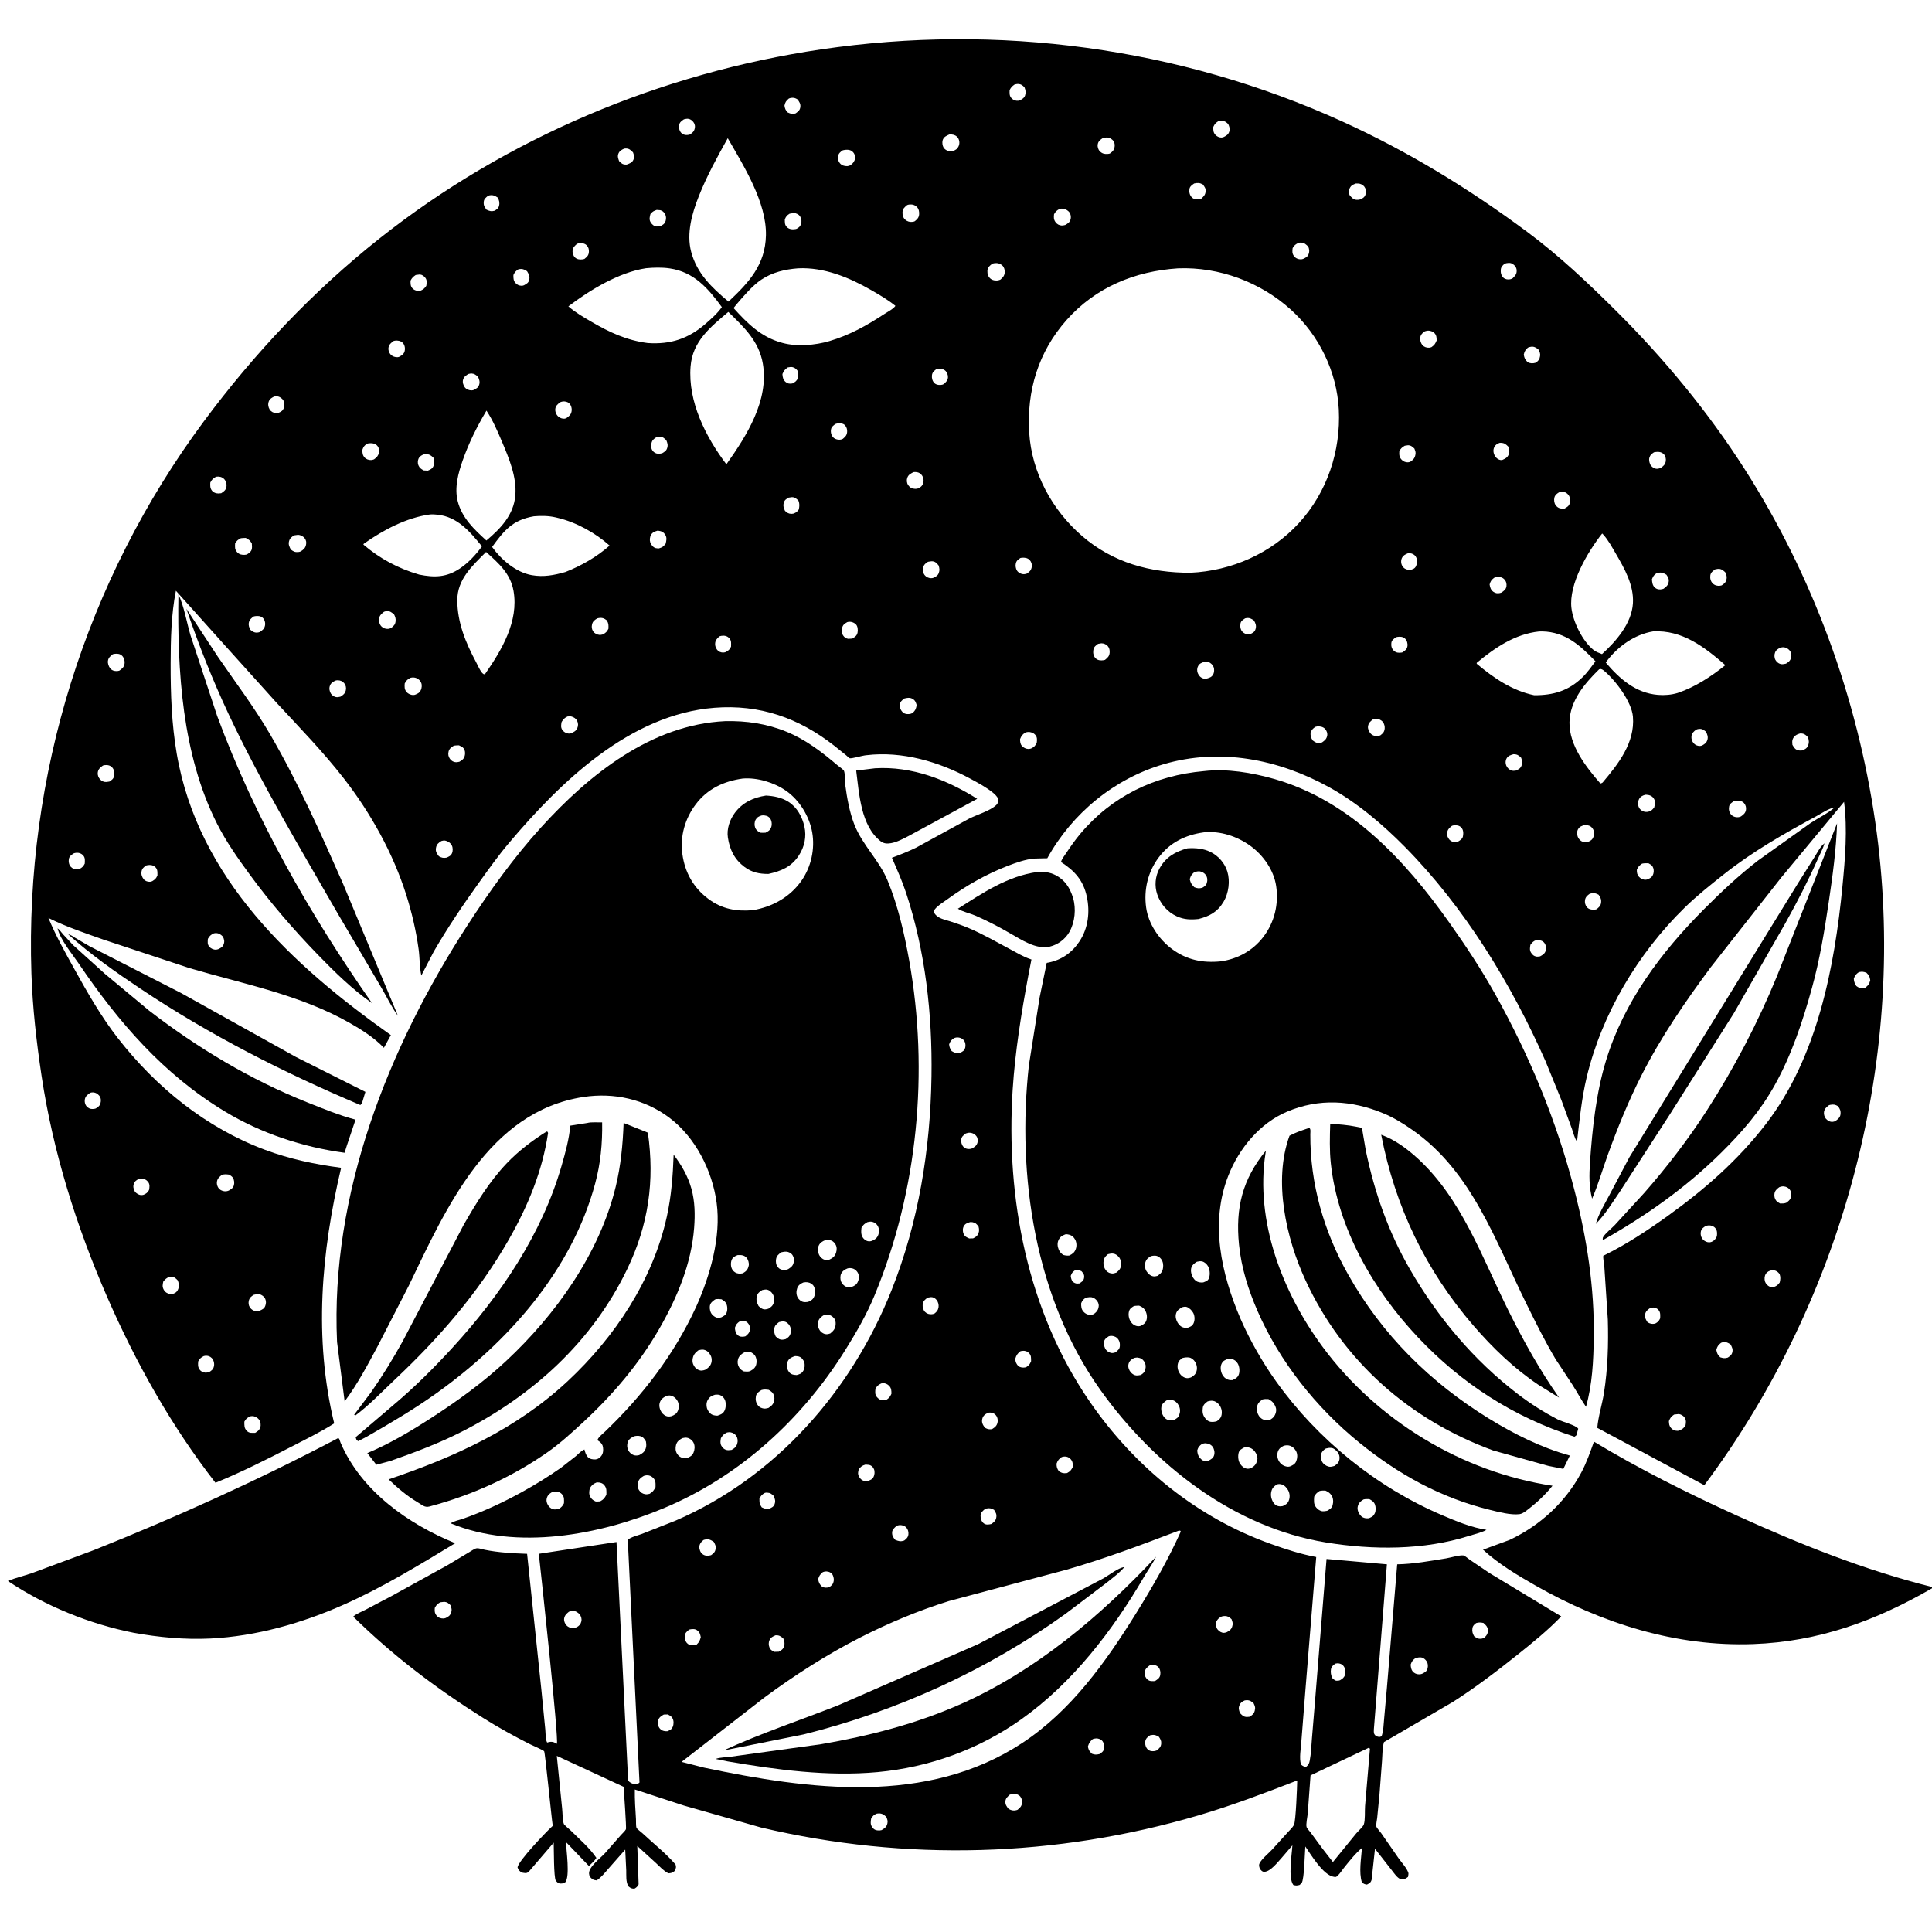 <svg version="1.1" xmlns="http://www.w3.org/2000/svg" style="display: block;" viewBox="0 0 2048 2048" width="1024" height="1024">
<path transform="translate(0,0)" fill="rgb(255,255,255)" d="M 0 0 L 0 2048 L 2048 2048 L 2048 0 L 0 0 z"/>
<path transform="translate(0,0)" fill="rgb(0,0,0)" d="M 539.422 893.729 C 528.054 907.159 517.9 921.49 507.644 935.768 C 490.665 959.404 474.272 983.693 459.703 1008.9 L 446.631 1034.07 C 444.678 1025.4 445.007 1015.21 443.771 1006.28 C 441.06 986.681 436.602 967.44 430.647 948.589 C 416.688 904.397 392.854 861.688 364.432 825.106 C 342.535 796.922 317.545 771.272 293.325 745.121 L 237.661 683.304 L 186.464 626.22 C 181.498 651.02 180.936 678.07 180.881 703.317 C 180.811 735.339 181.918 767.365 187.354 798.993 C 210.079 931.198 309.963 1023.33 414.342 1097.25 L 406.938 1110.71 C 396.893 1100.11 383.342 1091.54 370.717 1084.35 C 318.158 1054.44 258.548 1043.19 201.137 1026.32 L 109.5 995.985 C 90.707 989.305 70.464 982.541 52.598 973.71 L 51.327 973.075 C 59.066 991.893 69.203 1009.88 79.06 1027.64 C 92.773 1052.36 107.23 1077.69 124.588 1100.03 C 165.344 1152.48 218.375 1195.54 281.016 1218.89 C 307.163 1228.63 334.026 1234.31 361.619 1237.88 C 340.518 1327.43 332.473 1418.67 354.269 1508.87 C 339.731 1518.13 323.82 1525.82 308.503 1533.74 C 282.367 1547.26 255.676 1560.7 228.407 1571.78 C 181.429 1511.42 143.734 1444.13 113.253 1374.08 C 80.927 1299.8 56.175 1220.94 44.091 1140.69 C 38.669 1104.68 34.485 1068.21 33.289 1031.79 C 26.406 822.128 90.872 615.524 215.846 446.977 C 269.419 374.726 331.823 308.589 402.413 252.7 C 537.195 145.988 700.59 77.399 870.478 52.342 C 1057.65 24.736 1249.69 50.207 1422.17 128.431 C 1492.28 160.229 1557.77 200.303 1619.47 246.231 C 1652.64 270.925 1683.17 299.757 1712.46 328.864 C 1763.79 379.876 1810.37 436.193 1849.38 497.231 C 1921.5 610.095 1968.67 739.024 1987.88 871.437 C 2023.66 1118.15 1955.5 1375.16 1806.65 1574.36 L 1693.18 1513.59 C 1694.18 1501.48 1698.32 1488.88 1700.24 1476.72 C 1704.31 1451.01 1705.1 1424.75 1704.35 1398.76 L 1700.7 1343.53 C 1700.53 1341.65 1699.04 1332.29 1699.59 1331.14 C 1699.74 1330.82 1700.23 1330.83 1700.55 1330.67 C 1723.95 1319.11 1746.22 1304.46 1767.39 1289.27 C 1807.09 1260.79 1842.53 1229.8 1872.38 1190.91 C 1926.33 1120.63 1944.72 1025.55 1953.09 939.377 C 1955.9 910.45 1958.59 878.839 1954.78 849.993 L 1888.23 930.186 L 1813.34 1025.48 C 1786.12 1062.27 1760.74 1099.13 1739.99 1140.03 C 1726.29 1167.03 1714.74 1195.42 1704.42 1223.89 C 1698.79 1239.41 1694.27 1255.5 1687.69 1270.63 C 1684.36 1257.72 1684.54 1245.5 1685.45 1232.25 C 1687.89 1196.43 1691.97 1158.52 1702.46 1124.14 C 1721.41 1062.05 1760.61 1009.73 1805.88 964.232 C 1824.32 945.696 1842.93 928.167 1863.62 912.181 L 1919.16 872.566 C 1927.41 867.065 1937.43 862.35 1944.81 855.943 L 1945.99 855.085 L 1944.81 855.943 C 1938.98 856.61 1930.08 862.72 1924.84 865.533 C 1891.39 883.518 1857.88 902.68 1828.02 926.292 C 1813.74 937.582 1799.02 949.254 1786 961.965 C 1736.47 1010.33 1697.91 1074.73 1681.86 1142.26 C 1676.59 1164.46 1674.35 1187.49 1671.7 1210.12 C 1669.08 1206.57 1667.75 1200.68 1666.23 1196.43 L 1654.99 1165.75 L 1638.21 1124.65 C 1601.99 1042.78 1552.27 961.523 1489.15 897.629 C 1465.42 873.606 1438.23 850.562 1408.54 834.232 C 1354.92 804.734 1293.11 792.59 1233.5 810.097 C 1181.09 825.49 1136.58 862.049 1110.18 909.787 L 1096.5 910.121 C 1087.05 910.88 1076.98 914.502 1068.18 917.893 C 1045.31 926.711 1024.05 938.904 1004.24 953.286 C 1000.05 956.329 994.266 959.737 991.108 963.724 C 989.672 965.538 990.248 965.913 990.5 968.088 C 994.269 973.744 1001.2 974.707 1007.34 976.706 C 1013.79 978.804 1020.17 980.972 1026.42 983.608 C 1041.75 990.072 1056.14 998.438 1070.79 1006.24 C 1077.8 1009.97 1084.87 1014.27 1092.42 1016.79 L 1093.37 1017.09 L 1090.21 1033.32 C 1082.72 1073.45 1076.07 1114.41 1073.46 1155.17 C 1066.09 1270.2 1089.12 1389.83 1155.21 1485.86 C 1202.49 1554.55 1268.59 1608.67 1347.41 1636.71 C 1363.18 1642.33 1378.77 1647.44 1395.26 1650.5 L 1383.86 1790.72 L 1379.47 1846.3 C 1378.98 1853.51 1377.05 1863.62 1379.11 1870.5 C 1381.03 1872.1 1382.02 1872.63 1384.5 1873.01 C 1386.94 1870.98 1387.75 1869.56 1388.35 1866.5 C 1389.83 1858.86 1390.07 1850.68 1390.7 1842.93 L 1393.99 1803.28 L 1406.2 1652.56 L 1470.19 1658.23 L 1456.36 1833.2 C 1456.29 1836.87 1455.98 1837.68 1458.5 1840.33 C 1461.18 1841.1 1461.89 1841.75 1464.5 1840.6 C 1466.62 1834.82 1466.65 1828.22 1467.23 1822.12 L 1470.2 1788.89 L 1481.1 1658.23 C 1498.2 1657.97 1516.09 1654.66 1532.94 1651.94 C 1537.54 1651.2 1547.18 1648.21 1551.4 1648.82 C 1552.58 1648.99 1556.78 1652.52 1557.91 1653.3 L 1578.89 1667.47 L 1654.97 1713.44 C 1641.06 1727.94 1624.84 1741.13 1609.15 1753.66 C 1587.07 1771.31 1564.09 1788.8 1540.27 1804.03 L 1467.07 1846.72 C 1465.31 1852.94 1465.47 1860.03 1465.01 1866.5 L 1462.31 1902.37 L 1459.86 1927.25 C 1459.66 1929.21 1458.5 1934.4 1458.95 1936.12 C 1459.38 1937.73 1463.03 1941.68 1464.11 1943.2 L 1482.8 1970.18 C 1485.86 1974.49 1491.51 1980.48 1492.99 1985.5 C 1493.22 1986.26 1492.67 1988.68 1492.58 1989.59 C 1489.32 1992.1 1488.91 1991.99 1485 1992.18 C 1480.8 1990.44 1478.23 1986.14 1475.46 1982.68 L 1457.55 1959.77 L 1454 1992.5 C 1453.14 1995.69 1451.78 1996.33 1449 1997.76 C 1446.2 1997.3 1445.81 1997.11 1443.63 1995.29 C 1440.32 1984.47 1442.95 1970.19 1443.73 1958.96 C 1436.87 1964.56 1430.06 1973.25 1424.48 1980.19 C 1422.39 1982.79 1420.35 1986.23 1417.86 1988.41 C 1416.27 1989.8 1416.25 1989.84 1414.02 1989.52 C 1402.75 1987.92 1389.89 1966.37 1383.69 1957.36 C 1383.12 1964.07 1382.65 1991.78 1379.86 1996 C 1379.27 1996.9 1378.29 1997.47 1377.5 1998.2 C 1374.55 1998.88 1373.89 1998.98 1371 1998.18 C 1365.27 1990.62 1369.4 1966.25 1370 1956.16 L 1358.77 1969.24 C 1354.62 1973.74 1346.66 1984.3 1340.03 1984.18 C 1337.77 1984.14 1337.18 1982.79 1335.63 1981.32 C 1334.95 1978.95 1334.07 1977.54 1335.22 1975.17 C 1337.49 1970.46 1345 1964.47 1348.7 1960.42 L 1364.56 1942.91 C 1366.71 1940.51 1370.1 1937.37 1371.63 1934.57 C 1373.67 1930.84 1375 1893.83 1375.12 1887.38 C 1340.64 1900.73 1306.13 1913.88 1270.63 1924.33 C 1119.29 1968.88 960.32 1973.52 806.692 1937.24 L 724.943 1913.96 L 672.937 1896.94 C 672.748 1907.47 673.5 1917.91 674.158 1928.42 C 674.303 1930.73 673.98 1935.6 674.742 1937.63 C 675.136 1938.68 679.931 1942.3 681.073 1943.37 C 692.605 1954.17 705.869 1964.59 716.127 1976.5 C 717.022 1980.07 716.489 1980.31 714.953 1983.5 C 712.286 1985.42 711.788 1985.53 708.5 1985.81 C 703.352 1983.16 699.425 1978.68 695.202 1974.79 L 675.551 1956.85 L 676.969 1997.5 C 675.491 2000.11 675.055 2000.54 672.5 2002.13 C 668.98 2001.9 668.78 2001.72 666.014 1999.5 C 663.269 1994.24 664.007 1988.45 663.838 1982.66 L 662.759 1960.68 L 644.88 1980.98 C 641.029 1985.34 637.405 1990.11 632.5 1993.32 C 630.733 1993.05 629.324 1992.93 627.837 1991.87 C 625.666 1990.31 624.561 1988.72 624.403 1986 C 623.994 1978.97 636.554 1969.7 641.348 1964.42 L 658.165 1945.27 C 659.507 1943.74 662.672 1940.91 663.486 1939.16 C 664.231 1937.56 661.293 1898.49 661.084 1894.1 L 590.223 1861.3 L 595.905 1917.32 C 596.405 1921.84 596.203 1929.35 597.692 1933.48 C 598.093 1934.59 603.83 1939.29 604.973 1940.43 C 614.084 1949.5 625.044 1958.85 632.215 1969.48 C 630.197 1972.75 627.015 1975.37 624.285 1978.07 L 599.85 1952.56 C 600.303 1961.13 604.339 1989.35 599.253 1995.27 C 595.928 1996.78 595.657 1997 591.865 1996.31 C 590.956 1995.37 589.835 1994.6 589.14 1993.5 C 586.942 1990.01 587.174 1959.49 586.95 1953.27 L 560.318 1984.32 C 557.789 1986.31 555.862 1985.41 553 1984.96 C 550.499 1983.19 549.616 1982.54 548.604 1979.5 C 549.424 1972.78 578.281 1942.52 584.789 1936.55 L 585.939 1935.5 C 584.399 1925.24 577.902 1858.23 576.833 1856.43 C 576.134 1855.26 564.159 1850.13 562 1849.04 C 544.953 1840.44 528.266 1831.22 512.099 1821.05 C 462.419 1789.81 416.211 1754.92 374.416 1713.66 C 377.768 1710.62 383.656 1708.39 387.717 1706.26 L 415.781 1691.45 L 474.528 1659.06 L 497.642 1645.2 C 499.586 1644.07 503.173 1641.51 505.32 1641.24 C 507.595 1640.96 511.414 1642.32 513.689 1642.79 C 528.32 1645.79 543.849 1646.56 558.752 1647.12 L 573.882 1791.31 L 578.031 1833.33 C 578.466 1837.52 578.042 1843.63 580 1847.2 L 581 1846.9 C 585.123 1845.84 586.789 1846.51 590.323 1848.5 C 592.477 1843.56 573.46 1667.34 571.154 1647.09 L 653.515 1634.59 L 665.832 1887.5 C 667.833 1889.79 670.031 1891.02 673.187 1891.22 C 675.846 1891.4 676.021 1891.17 677.894 1889.5 L 665.476 1632.25 C 668.559 1629.37 676.44 1627.5 680.592 1625.95 L 716 1611.98 C 822.353 1566.01 902.608 1474.6 945.039 1367.82 C 973.765 1295.54 986.276 1218.31 987.42 1140.77 C 988.384 1075.37 981.054 1008.71 960.468 946.38 C 956.283 933.708 950.771 921.5 945.477 909.263 C 954.132 906.024 962.74 902.673 971.045 898.601 L 1027.43 867.721 C 1035.75 863.54 1049.26 859.69 1055.94 853.5 C 1058.32 851.292 1058.03 849.566 1058.07 846.5 C 1056.56 843.996 1055.07 842.374 1052.81 840.507 C 1045.55 834.507 1036.71 829.85 1028.46 825.378 C 995.343 807.44 956.305 795.988 918.337 800.554 L 916.5 800.795 C 913.559 801.163 903.081 804.275 900.689 803.77 C 900.224 803.672 897.487 801.071 896.957 800.631 L 884.377 790.524 C 846.738 760.953 805.194 746.497 757.306 750.273 C 667.765 757.334 594.381 828.631 539.422 893.729 z M 1075.6 89.5 C 1072.82 91.435 1071.75 92.477 1070.22 95.5 C 1070.19 98.921 1069.81 101.723 1072.5 104.378 C 1074.35 106.199 1076.74 106.983 1079.32 106.788 L 1080.76 106.5 C 1083.36 105.184 1085.8 103.966 1086.7 100.936 C 1087.6 97.905 1087.13 95.337 1085.97 92.5 C 1083.9 90.487 1082.58 89.215 1079.5 88.994 C 1078.31 88.908 1076.74 89.295 1075.6 89.5 z M 836.154 104.5 C 833.265 106.997 832.354 108.239 831.564 112 C 832.149 115.386 832.636 116.579 834.923 119.143 C 838.318 120.587 839.671 121.316 843.5 120.11 C 846.028 118.177 847.96 117.001 848.39 113.5 C 848.822 109.974 847.329 108.079 845.5 105.389 C 843.108 103.93 841.404 103.355 838.541 103.747 C 837.564 103.88 837.015 104.151 836.154 104.5 z M 724.924 126.5 C 722.646 128.192 720.449 129.41 719.936 132.5 C 719.457 135.39 720.072 138.721 722.167 140.857 C 724.331 143.062 727.306 143.448 730.25 142.886 L 731.5 142.49 C 734.524 140.38 736.275 138.74 736.648 134.765 C 736.898 132.092 735.671 129.694 733.714 127.953 C 732.261 126.66 730.49 125.838 728.5 125.859 C 727.31 125.872 726.073 126.225 724.924 126.5 z M 1291.39 128.5 C 1288.55 130.415 1287.63 131.404 1286.16 134.5 C 1286.06 137.911 1286.02 140.412 1288.5 143.043 C 1290.12 144.761 1292.59 145.905 1294.98 145.796 C 1295.92 145.754 1296.66 145.418 1297.5 145.102 C 1300.18 143.691 1302.04 142.621 1303.08 139.5 C 1304.1 136.415 1303.17 134.263 1301.98 131.5 C 1299.93 129.579 1298.48 128.236 1295.5 127.977 C 1294.27 127.871 1292.57 128.292 1291.39 128.5 z M 1006.37 142.5 C 1003.13 143.981 1000.21 145.074 999.188 148.92 C 998.606 151.113 999.059 154.451 1000.2 156.401 C 1001.22 158.127 1002.85 158.98 1004.5 159.984 C 1006.49 160.046 1008.52 160.216 1010.5 160.022 C 1013.24 158.758 1014.87 157.979 1016.17 155 C 1017.38 152.215 1017.24 148.929 1015.59 146.33 C 1014.09 143.974 1011.52 142.711 1008.82 142.542 L 1006.37 142.5 z M 1168.8 146.5 C 1166.21 148.317 1164.23 149.665 1163.65 153 C 1163.2 155.618 1164.09 158.63 1166.01 160.5 C 1168.38 162.811 1170.76 163.41 1174 163.2 C 1175.15 163.125 1175.49 163.005 1176.5 162.757 C 1179.58 160.517 1181.16 158.937 1181.6 155 C 1181.85 152.762 1181.3 151.502 1180.49 149.5 C 1178.46 147.495 1177.03 146.074 1174 145.763 C 1172.41 145.6 1170.31 146.071 1168.8 146.5 z M 771.449 146.477 C 760.199 166.583 749.269 186.538 740.749 208 C 733.495 226.275 727.511 247.439 732.682 267 C 738.747 289.937 754.606 304.934 772.252 319.717 C 793.919 299.337 811.238 280.752 811.926 249.5 C 812.695 214.543 788.447 175.98 771.449 146.477 z M 661.733 157.5 C 659.045 158.747 656.872 159.737 655.606 162.681 C 654.329 165.648 655.284 167.984 656.289 170.782 C 658.848 173.253 659.77 174.41 663.622 174.485 L 664.5 174.398 C 667.646 173.115 670.019 172.616 671.5 169.196 C 672.639 166.567 671.956 164.023 671.006 161.5 C 668.566 159.19 667.164 157.429 663.498 157.376 L 661.733 157.5 z M 893.038 159.5 C 890.763 161.165 888.998 162.506 888.403 165.5 C 887.88 168.127 888.555 170.793 890.207 172.879 C 892.083 175.247 895.056 176.223 898 176.113 C 899.169 176.07 900.415 175.568 901.5 175.204 C 904.916 172.499 905.258 171.609 906.843 167.5 C 906.154 164.404 905.761 162.255 903 160.178 C 900.675 158.428 896.527 158.461 893.792 159.219 L 893.038 159.5 z M 1265.82 194.5 C 1263.58 196.205 1261.29 197.423 1260.84 200.5 C 1260.38 203.678 1261.16 207.013 1263.5 209.31 C 1265.47 211.245 1268.36 211.587 1271 211.182 C 1272.32 210.979 1272.39 210.908 1273.5 210.521 C 1275.98 208.135 1277.64 206.68 1278.01 203 C 1278.34 199.649 1276.88 197.971 1275.04 195.5 C 1271.74 193.737 1269.46 193.628 1265.82 194.5 z M 1437.35 194.5 C 1434.26 195.64 1432.29 196.377 1430.77 199.5 C 1429.57 201.978 1429.95 204.054 1430.5 206.622 C 1432.42 209.099 1434.59 211.652 1438 211.805 C 1439.63 211.877 1439.96 211.752 1441.43 211.5 C 1443.89 210.49 1446.03 209.639 1447.2 207 C 1448.23 204.699 1448.29 201.789 1447.24 199.5 C 1446.07 196.965 1444.15 195.534 1441.5 194.786 C 1440.29 194.444 1438.57 194.524 1437.35 194.5 z M 517.364 207.5 C 515.123 209.453 513.034 210.735 512.786 214 C 512.495 217.838 513.599 219.412 515.75 222.279 C 519.118 223.792 520.759 224.325 524.5 223.336 C 526.798 221.644 528.313 221.011 529.054 218 C 529.812 214.922 529.133 211.941 527.5 209.345 C 524.642 207.563 522.709 206.424 519.122 207.019 L 517.364 207.5 z M 961.428 217.5 C 958.7 219.89 956.795 221.261 956.7 225.213 C 956.632 228.037 957.342 230.823 959.5 232.788 C 961.741 234.828 964.459 235.547 967.452 235.166 C 968.542 235.027 968.821 234.864 969.731 234.5 C 972.204 232.448 973.941 230.863 974.298 227.5 C 974.592 224.729 974.05 221.615 972.058 219.5 C 969.775 217.076 966.792 216.421 963.558 216.832 C 962.531 216.962 962.267 217.133 961.428 217.5 z M 1123.07 221.5 C 1120.06 223.209 1119.03 224.113 1117.32 227.118 C 1117.01 230.452 1116.83 232.609 1118.92 235.5 C 1120.53 237.715 1122.77 238.92 1125.5 239.051 C 1126.63 239.105 1128.06 238.721 1129.15 238.5 C 1131.84 237.002 1134 235.741 1134.85 232.5 C 1135.59 229.687 1134.93 226.228 1132.84 224.166 C 1130.82 222.179 1128.35 221.186 1125.54 221.119 C 1124.53 221.095 1123.98 221.279 1123.07 221.5 z M 696.17 222.5 C 692.743 223.725 692.004 223.986 689.5 226.839 C 688.69 229.775 687.942 232.697 689.625 235.5 C 691.047 237.869 693.141 239.795 696 240.067 L 699.5 239.981 C 702.461 238.492 704.67 237.429 705.622 234.023 C 706.328 231.494 706.167 228.863 704.781 226.601 C 703.588 224.651 702.232 223.395 700 222.812 L 696.17 222.5 z M 837.029 226.5 C 834.074 228.368 833.331 229.297 831.928 232.5 C 832.013 235.797 831.651 238.249 834.207 240.797 C 836.604 243.187 840.047 243.376 843.26 242.871 L 844.54 242.5 C 846.945 241.075 848.179 240.235 849.094 237.5 C 850.007 234.769 849.686 231.962 848.195 229.5 C 846.826 227.239 844.051 225.907 841.5 225.8 L 837.029 226.5 z M 1376.31 257.5 C 1373.12 259.121 1372.06 259.923 1370.24 263 C 1369.88 266.3 1369.57 268.641 1371.7 271.5 C 1373.4 273.796 1376.18 274.935 1378.98 274.906 C 1380.01 274.896 1380.58 274.662 1381.5 274.379 C 1384.07 273.127 1386.02 272.379 1387.13 269.5 C 1388.33 266.363 1387.91 264.586 1386.92 261.5 C 1384.4 259.083 1382.78 257.264 1379.01 257.128 C 1377.8 257.084 1377.38 257.246 1376.31 257.5 z M 611.612 258.5 C 609.184 260.721 607.502 261.98 607.001 265.5 C 606.646 267.994 607.688 271.197 609.5 272.914 C 611.675 274.975 614.609 275.334 617.497 274.934 L 619.49 274.5 C 622.291 272.223 624.041 270.787 624.263 266.864 C 624.412 264.24 623.776 262.013 621.924 260.048 C 619.973 257.978 616.725 257.482 614.016 257.833 C 612.889 257.979 612.571 258.145 611.612 258.5 z M 1051.91 279.5 C 1049.11 281.718 1046.94 283.194 1046.7 287.117 C 1046.51 290.219 1047.55 293.533 1050.09 295.509 C 1052.39 297.307 1055.96 297.791 1058.73 297.012 L 1060.36 296.5 C 1063.11 294.182 1064.92 292.184 1065.09 288.348 C 1065.19 285.975 1064.31 283.062 1062.5 281.437 C 1059.91 279.117 1056.99 278.516 1053.6 279.072 L 1051.91 279.5 z M 1595 279.5 C 1592.75 281.495 1591.17 282.769 1590.87 286 C 1590.58 288.98 1591.44 292.505 1593.8 294.5 C 1595.73 296.131 1598.52 296.579 1600.98 296.019 C 1602.15 295.753 1602.54 295.472 1603.5 294.949 C 1606.16 292.202 1607.9 290.686 1607.73 286.5 C 1607.62 283.713 1605.81 281.217 1603.5 279.781 C 1600.91 278.176 1597.76 278.621 1595 279.5 z M 684.774 284.332 C 656.278 288.607 625.136 307.465 602.503 324.754 C 609.827 331.189 618.403 336.094 626.792 341.009 C 646.086 352.311 664.194 360.757 686.611 363.654 C 710.749 365.312 729.847 359.088 748.162 343.019 C 754.006 337.891 760.812 331.946 765.177 325.549 C 750.67 305.634 735.602 288.273 709.901 284.516 C 701.706 283.318 693.009 283.56 684.774 284.332 z M 845.996 284.431 C 832.046 285.521 818.85 288.545 807.037 296.444 C 797.711 302.68 787.961 314.132 780.739 322.623 L 777.591 326.541 C 792.112 342.638 806.666 357.149 828 363.088 L 829.705 363.575 C 844.803 367.655 864.258 365.987 879.161 361.594 C 900.782 355.201 918.549 345.214 937.313 332.938 C 940.845 330.627 946.843 327.626 949.2 324.231 C 941.268 317.83 932.518 312.68 923.691 307.614 C 900.103 294.075 873.678 283.133 845.996 284.431 z M 1248.71 284.461 C 1202.9 287.473 1161.33 304.551 1130.49 339.376 C 1100.66 373.066 1088.24 414.243 1091 458.73 C 1093.62 500.917 1115.26 540.679 1146.94 568.09 C 1179.74 596.472 1219.41 607.276 1262.03 607.124 C 1305.42 605.134 1347.4 586.7 1376.94 554.43 C 1406.85 521.77 1421.4 478.125 1419.2 434.156 C 1417.19 394.096 1398.16 355.206 1368.5 328.35 C 1336.11 299.024 1292.48 282.757 1248.71 284.461 z M 549.449 285.5 C 546.64 287.43 545.695 288.414 544.25 291.5 C 544.158 294.516 544.206 297.324 546.252 299.783 C 547.964 301.84 550.304 302.879 552.984 302.918 C 553.972 302.932 554.616 302.655 555.5 302.363 C 558.177 300.795 560.311 299.9 561.015 296.5 C 561.813 292.642 560.525 290.657 558.702 287.5 C 555.328 285.44 553.545 284.583 549.449 285.5 z M 440.699 291.5 C 437.896 293.431 436.751 294.488 435.17 297.5 C 435.272 300.776 434.938 303.392 437.5 305.919 C 439.587 307.977 442.654 308.624 445.5 308.285 C 448.969 306.643 449.655 306.109 451.897 303 C 452.352 300.141 452.854 296.991 450.896 294.5 C 449.412 292.613 447.453 291.15 445 290.954 L 440.699 291.5 z M 772.065 330.66 C 753.061 346.777 734.145 361.676 732.038 388.455 C 729.103 425.751 748.067 463.115 769.999 492.18 C 791.514 461.961 815.267 424.393 808.642 385.5 C 804.577 361.64 788.602 346.78 772.065 330.66 z M 1509.77 351.5 C 1507.52 353.47 1506.02 354.691 1505.55 357.795 C 1505.12 360.666 1506.08 363.861 1508.03 365.995 C 1509.83 367.963 1512.37 368.719 1514.98 368.589 C 1515.98 368.539 1516.6 368.267 1517.5 367.955 C 1520.75 365.566 1521.21 364.703 1522.9 361 C 1522.86 358.049 1522.86 355.606 1520.73 353.265 C 1518.94 351.29 1515.65 350.243 1513 350.576 C 1511.64 350.747 1510.98 351.054 1509.77 351.5 z M 417.165 361.5 C 414.791 363.289 412.644 364.907 411.935 368 C 411.276 370.876 412.413 374.152 414.5 376.184 C 416.321 377.958 418.92 378.737 421.438 378.649 C 422.328 378.618 422.748 378.383 423.5 378.072 C 426.123 376.538 428.295 375.236 429.001 372 C 429.657 368.99 429.008 365.423 426.752 363.256 C 424.714 361.3 421.407 360.72 418.666 361.112 L 417.165 361.5 z M 1619.66 368.5 C 1616.9 370.999 1616.08 372.362 1615.24 376 C 1615.96 379.813 1616.73 381.296 1619.5 384.036 C 1622.69 385.423 1624.62 385.37 1627.98 384.5 C 1630.77 382.446 1631.97 381.138 1632.53 377.503 C 1632.98 374.541 1632.05 372.887 1630.68 370.321 C 1628.17 368.523 1626.27 367.163 1623 367.567 C 1621.61 367.739 1620.91 368.055 1619.66 368.5 z M 834.998 389.5 C 831.681 391.987 831.096 392.72 829.393 396.5 C 829.573 399.839 830.132 402.725 832.869 404.971 C 835.111 406.811 837.162 406.919 839.884 406.5 C 843.329 404.719 843.883 404.29 845.912 401 C 846.159 398.251 846.81 394.887 845.094 392.5 C 843.584 390.399 841.075 389.066 838.5 388.97 L 834.998 389.5 z M 992.271 391.5 C 989.935 393.455 988.225 394.719 987.885 398 C 987.578 400.953 988.484 404.266 990.71 406.301 C 992.679 408.101 996.342 408.494 998.859 407.809 L 1000.5 407.142 C 1002.77 404.993 1004.63 403.399 1004.88 400 C 1005.06 397.665 1003.85 394.526 1002.05 392.934 C 1000.02 391.147 996.77 390.353 994.108 390.917 L 992.271 391.5 z M 496.295 396.5 C 493.683 398.399 491.882 399.185 490.879 402.5 C 490.084 405.13 491.098 408.415 492.659 410.5 C 494.344 412.75 497.236 413.869 499.984 413.815 C 501.007 413.795 501.586 413.551 502.5 413.257 C 505.293 411.647 507.064 410.9 508.031 407.5 C 508.878 404.518 507.937 401.985 506.645 399.345 C 504.518 397.492 502.991 396.149 500 395.934 C 498.88 395.853 497.355 396.279 496.295 396.5 z M 290.261 420.5 C 287.862 421.856 285.987 422.749 284.939 425.5 C 283.853 428.348 284.264 431.392 285.796 434 C 287.111 436.237 289.955 437.816 292.499 437.907 C 293.584 437.946 294.457 437.713 295.49 437.5 C 298.133 436.299 299.759 435.424 300.903 432.5 C 302.014 429.661 301.33 426.63 300.219 423.962 C 297.982 421.754 296.327 420.242 293.012 420.071 C 291.951 420.016 291.239 420.255 290.261 420.5 z M 593.51 426.5 C 591.112 428.694 589.019 430.005 588.637 433.5 C 588.326 436.342 589.604 439.635 591.778 441.5 C 593.698 443.146 595.872 443.996 598.438 443.789 C 599.297 443.72 599.762 443.462 600.5 443.144 C 603.281 441.052 605.25 439.732 605.9 436 C 606.411 433.071 605.523 429.568 603.333 427.5 C 601.575 425.84 598.848 425.331 596.501 425.594 C 595.424 425.714 594.5 426.123 593.51 426.5 z M 515.684 435.272 C 505.552 452.322 496.984 469.498 490.416 488.242 C 485.708 501.676 481.613 516.954 485.156 531.157 C 489.588 548.918 502.54 561.1 515.606 572.954 C 530.699 560.218 544.534 545.878 546.282 525.154 C 547.932 505.584 539.523 485.729 532.049 468.067 C 527.27 456.773 522.455 445.548 515.684 435.272 z M 885.427 449.5 C 883.148 451.425 881.358 452.305 880.854 455.5 C 880.388 458.457 881.289 461.862 883.5 463.913 C 885.551 465.816 889.145 466.564 891.859 465.851 L 893.5 465.18 C 896.106 462.927 897.61 461.604 897.989 458 C 898.284 455.194 897.393 452.519 895.424 450.5 C 893.576 448.604 889.609 448.464 887.13 448.988 L 885.427 449.5 z M 695.722 463.5 C 692.857 465.465 691.309 466.434 690.539 470.04 C 689.997 472.578 690.074 475.276 691.594 477.5 C 693.052 479.633 694.917 480.723 697.5 481.001 C 698.789 481.14 700.655 480.699 701.883 480.5 C 704.416 478.944 706.284 478.008 707.223 475 C 708.255 471.694 707.549 469.833 706.343 466.717 C 704.131 464.568 702.804 463.101 699.5 462.959 L 695.722 463.5 z M 1589.51 469.5 C 1587.08 470.572 1585.19 471.409 1583.97 474 C 1582.62 476.882 1582.96 479.917 1584.33 482.725 C 1585.54 485.189 1587.81 487.085 1590.53 487.64 C 1591.42 487.82 1591.91 487.659 1592.72 487.5 C 1595.75 486.024 1597.71 485.341 1599.18 482 C 1600.49 479.022 1599.89 476.431 1598.91 473.5 C 1596.13 470.851 1594.91 469.561 1590.83 469.414 L 1589.51 469.5 z M 388.967 470.5 C 385.928 472.536 385.336 473.572 384.065 477 C 384.216 480.13 384.285 482.514 386.5 484.957 C 388.238 486.873 390.938 487.805 393.5 487.681 C 394.591 487.629 395.492 487.271 396.5 486.939 C 399.82 484.555 400.234 483.756 401.933 480 C 401.916 476.896 401.882 474.45 399.5 472.079 C 397.366 469.956 393.924 469.59 391.066 469.919 C 390.065 470.034 389.8 470.181 388.967 470.5 z M 1489.12 472.5 C 1486.17 474.269 1485.05 475.22 1483.34 478.201 C 1483.16 481.952 1483.1 484.695 1486.06 487.574 C 1487.79 489.261 1490.02 490.152 1492.46 490.077 C 1493.46 490.047 1494.05 489.796 1494.94 489.5 C 1497.9 487.576 1499.56 485.949 1500.33 482.38 C 1500.98 479.332 1500.33 478.278 1499.32 475.5 C 1497.18 473.548 1495.64 471.985 1492.5 472 L 1489.12 472.5 z M 1753.18 479.5 C 1750.71 481.23 1749.16 482.374 1748.34 485.5 C 1747.72 487.919 1748.67 491.876 1750.25 493.801 C 1751.72 495.603 1754.54 497.198 1757 496.925 C 1758.56 496.753 1759.1 496.499 1760.5 496.03 C 1763.25 493.974 1765.11 492.675 1765.77 489 C 1766.24 486.433 1765.49 483.066 1763.5 481.27 C 1760.83 478.867 1757.66 478.734 1754.27 479.228 L 1753.18 479.5 z M 449.749 481.5 C 447.189 482.376 445.054 483.492 443.773 486 C 442.776 487.953 442.624 491.075 443.5 493.15 C 444.765 496.145 446.441 497.181 449.11 498.664 L 453.5 498.901 C 456.172 497.835 458.375 496.875 459.5 493.978 C 460.703 490.882 460.51 488.379 459.5 485.31 C 456.883 482.757 455.48 481.543 451.559 481.404 L 449.749 481.5 z M 968.238 500.5 C 965.289 502.153 963.018 503.048 961.767 506.5 C 960.883 508.937 961.203 512.04 962.693 514.218 C 964.555 516.942 966.724 518.074 970 518.173 C 971.098 518.206 971.502 518.114 972.5 517.97 C 975.224 516.777 977.001 515.967 978.289 513.022 C 979.281 510.752 979.273 508.088 978.35 505.794 C 977.487 503.648 975.743 501.657 973.5 500.917 C 971.735 500.335 970.047 500.261 968.238 500.5 z M 228.756 505.5 C 225.512 507.538 224.868 507.986 222.935 511.5 C 222.761 514.737 222.601 517.52 224.772 520.19 C 226.48 522.291 228.878 523.016 231.5 523.1 L 234.5 522.838 C 237.027 521.103 239.226 519.799 239.946 516.5 C 240.609 513.458 239.719 509.916 237.5 507.712 C 235.458 505.683 232.495 504.862 229.68 505.288 L 228.756 505.5 z M 1653.32 521.5 C 1650.76 522.972 1648.47 524.422 1647.71 527.5 C 1647.09 530.005 1647.47 533.342 1649.05 535.5 C 1651.16 538.391 1653.53 539.177 1657 539.181 L 1658.5 539.077 C 1661.14 537.521 1663.05 536.622 1663.99 533.5 C 1664.8 530.836 1664.47 527.286 1662.88 525 C 1661.25 522.652 1658.86 521.275 1656.01 521.083 C 1654.98 521.013 1654.27 521.256 1653.32 521.5 z M 835.93 527.5 C 833.409 529.006 831.694 529.942 830.84 533 C 829.924 536.279 830.813 538.509 832.112 541.5 C 834.235 543.475 835.862 544.648 838.915 544.703 L 840.895 544.5 C 844.255 543.175 844.638 542.893 846.796 540 C 847.456 536.306 847.729 534.212 846.376 530.667 C 844.231 528.643 842.702 526.997 839.5 527.008 L 835.93 527.5 z M 455.722 545.353 C 430.745 548.763 405.991 561.939 385.586 576.403 L 385.189 577.256 C 402.81 592.261 422.08 602.571 444.288 609.067 C 460.538 612.35 473.323 612.12 487.587 602.554 C 496.429 596.624 504.726 587.757 510.881 579.129 C 498.052 563.458 485.005 547.741 463.556 545.571 C 460.942 545.306 458.345 545.091 455.722 545.353 z M 565.959 547.281 C 543.379 551.169 534.393 562.239 521.661 579.786 C 531.284 593.272 546.943 606.711 563.719 609.686 C 576.185 611.896 587.359 609.738 599.369 606.34 C 616.347 599.64 632.458 590.409 646.22 578.331 C 631.121 564.833 610.745 553.554 591 548.918 L 589.055 548.45 C 581.726 546.727 573.436 546.603 565.959 547.281 z M 697.011 562.5 C 694.072 563.471 691.762 564.05 690.083 567 C 688.836 569.19 688.49 572.544 689.306 574.974 C 690.155 577.505 692.365 580.25 695 580.975 C 696.143 581.29 697.332 581.264 698.5 581.298 C 702.369 580.074 702.881 579.591 705.546 576.5 C 706.396 573.32 707.146 569.974 705.258 566.974 C 703.269 563.814 701.14 563.021 697.6 562.514 L 697.011 562.5 z M 1698.38 565.49 C 1683.26 584.595 1662.72 619.098 1665.79 644.633 C 1667.55 659.282 1677.46 679.518 1689.2 688.985 C 1691.78 691.059 1695.12 692.194 1698.18 693.363 C 1713.19 679.74 1729.7 660.776 1730.97 639.5 C 1732.12 620.326 1721.96 602.476 1712.62 586.501 C 1708.8 579.976 1704.8 572.47 1699.68 566.864 L 1698.38 565.49 z M 311.73 567.5 C 309.22 569.206 307.345 570.374 306.456 573.5 C 305.419 577.151 306.756 579.342 308.23 582.5 C 311.192 584.67 312.677 585.541 316.455 585.135 C 317.582 585.014 317.841 584.86 318.772 584.5 C 321.777 582.608 323.688 581.015 324.414 577.38 C 324.951 574.694 324.565 572.733 322.919 570.5 C 321.414 568.459 318.456 567.069 316 566.918 L 311.73 567.5 z M 255.386 570.5 C 252.202 572.131 251.074 572.935 249.231 576 C 249.114 579.94 248.619 582.384 251.527 585.5 C 253.639 587.764 256.515 588.351 259.5 588.117 L 261.5 587.838 C 263.689 586.512 265.889 585.181 266.748 582.591 C 267.415 580.58 267.091 578.083 266.933 576 C 264.814 572.6 264.057 572.126 260.5 570.212 C 258.825 570.293 257.038 570.248 255.386 570.5 z M 515.271 585.082 C 500.695 599.811 484.699 613.966 484.76 636.359 C 484.825 660.016 493.676 681.408 504.714 701.986 C 506.405 705.138 508.965 711.332 511.5 713.709 L 513.003 714.822 L 514.5 714.062 C 531.969 688.85 549.966 658.532 544.381 626.5 C 541.144 607.936 528.541 596.998 515.271 585.082 z M 1492.51 586.5 C 1489.85 587.522 1487.37 588.763 1486.09 591.5 C 1484.87 594.097 1485.03 597.444 1486.5 599.915 C 1488.19 602.752 1490.41 603.597 1493.5 604.158 L 1494.5 604.251 C 1497.39 603.434 1499.68 603.07 1501.11 600 C 1502.27 597.527 1502.49 594.006 1501.5 591.427 C 1500.59 589.047 1498.89 587.619 1496.5 586.807 C 1495.44 586.448 1493.57 586.533 1492.51 586.5 z M 1081.66 591.5 C 1079.34 593.13 1077.63 594.104 1076.87 597 C 1076.2 599.558 1076.7 602.825 1078.15 605 C 1079.64 607.231 1082.81 608.738 1085.5 608.652 C 1086.78 608.611 1087.36 608.366 1088.5 608.015 C 1091.49 605.85 1092.92 604.872 1093.71 601 C 1094.25 598.403 1093.23 595.452 1091.43 593.572 C 1089.3 591.35 1085.99 590.934 1083.06 591.234 L 1081.66 591.5 z M 983.684 595.5 C 980.436 597.707 979.031 598.797 978.303 602.899 C 977.936 604.965 978.799 607.855 980.077 609.5 C 981.795 611.71 984.209 612.802 986.984 612.909 C 987.986 612.948 988.593 612.722 989.5 612.471 C 992.042 611.164 994.002 610.373 995.091 607.5 C 996.265 604.4 995.907 602.584 995.018 599.5 C 993.301 597.293 991.537 595.203 988.5 594.986 C 986.928 594.873 985.227 595.221 983.684 595.5 z M 1818.21 603.5 C 1815.76 605.372 1813.48 606.631 1813.01 610 C 1812.58 613.079 1813.39 616.276 1815.61 618.5 C 1817.65 620.542 1820.57 621.271 1823.4 620.885 L 1825.09 620.5 C 1827.68 618.723 1829.2 617.75 1830.05 614.5 C 1830.85 611.445 1830.13 609.193 1828.75 606.5 C 1826.35 604.422 1824.37 602.714 1820.94 603.04 L 1818.21 603.5 z M 1756.17 607.5 C 1753.03 609.79 1752.64 610.408 1751.11 614 C 1751.36 617.356 1751.65 620.767 1754.48 623.094 C 1756.63 624.865 1759.38 625.177 1762 624.534 L 1763.5 624.051 C 1766.2 622.019 1768.16 620.611 1768.83 617 C 1769.45 613.688 1768.19 611.847 1766.5 609.231 C 1763.36 607.356 1761.42 606.543 1757.67 607.108 L 1756.17 607.5 z M 1583.79 612.5 C 1580.86 614.881 1580.1 615.873 1579.05 619.5 C 1579.5 622.647 1580.29 625.413 1583.04 627.351 C 1585.19 628.87 1587.44 629.23 1589.97 628.64 L 1591.5 628.18 C 1594.1 626.478 1596.44 624.833 1596.91 621.5 C 1597.3 618.701 1596.52 615.975 1594.5 613.964 C 1592.56 612.04 1589.72 611.187 1587 611.606 C 1585.46 611.844 1585.14 612.021 1583.79 612.5 z M 407.084 648.5 C 404.759 650.353 402.282 652.313 401.934 655.5 C 401.581 658.746 402.087 661.796 404.5 664.182 C 406.303 665.965 408.973 666.826 411.5 666.62 C 412.584 666.532 413.507 666.124 414.5 665.753 C 417.278 663.606 419.007 662.197 419.362 658.414 C 419.63 655.552 418.953 653.788 417.72 651.254 C 415.279 649.321 413.421 647.567 410.009 647.801 C 408.762 647.886 408.195 648.135 407.084 648.5 z M 268.851 653.5 C 266.462 655.286 264.378 656.841 263.79 660 C 263.233 662.99 264.137 665.04 265.398 667.605 C 267.818 669.48 269.518 670.804 272.764 670.564 C 273.961 670.475 274.442 670.264 275.5 669.923 C 278.256 667.962 280.24 666.634 280.927 663 C 281.447 660.251 280.592 656.82 278.5 654.907 C 276.228 652.83 273.034 652.706 270.137 653.171 L 268.851 653.5 z M 633.104 655.5 C 630.378 657.185 628.39 658.523 627.609 661.819 C 626.977 664.491 627.192 666.833 628.718 669.187 C 630.223 671.509 632.84 672.729 635.5 673.021 C 636.55 673.136 638.177 672.692 639.165 672.5 C 642.279 670.626 643.336 669.747 644.965 666.5 C 645.055 662.491 645.253 661.311 643.336 657.666 C 640.289 655.336 638.278 654.536 634.303 655.219 L 633.104 655.5 z M 1319.85 655.5 C 1317.67 657.012 1315.44 658.131 1314.96 661 C 1314.46 664.002 1314.88 667.638 1317.17 669.838 C 1319.02 671.621 1321.3 672.621 1323.91 672.424 L 1325.5 672.142 C 1328.32 670.61 1330.11 669.924 1331.03 666.5 C 1331.94 663.126 1330.95 660.602 1329.23 657.767 C 1326.54 655.811 1324.48 654.652 1320.96 655.237 L 1319.85 655.5 z M 898.106 659.5 C 895.559 661.053 893.803 661.953 892.853 665 C 891.949 667.897 892.026 670.875 893.675 673.5 C 894.908 675.462 896.688 676.791 899 677.151 L 903.5 676.927 C 906.207 675.146 908.37 674.029 909.058 670.5 C 909.575 667.846 909.3 663.763 907.224 661.775 C 905.093 659.735 902.011 658.733 899.106 659.244 L 898.106 659.5 z M 1631.41 669.383 C 1605.94 672.092 1584.68 686.571 1565.39 702.626 L 1565.36 703.592 C 1583.37 718.704 1602.96 732.127 1626.29 736.969 C 1646.5 737.072 1662.56 732.398 1677.34 718.099 C 1682.58 713.033 1686.9 706.812 1691.27 701.008 C 1675.11 684.263 1659.59 669.903 1635 669.312 L 1631.41 669.383 z M 1752.3 669.298 C 1732.85 672.545 1715.38 684.951 1703.42 700.548 C 1702.76 701.416 1702.7 701.586 1702.24 702.419 C 1716.89 719.64 1733.89 734.645 1757.48 736.602 C 1764.37 737.174 1771.84 736.581 1778.45 734.541 C 1796.84 728.388 1813.87 717.15 1828.97 705.092 C 1806.75 685.812 1783.21 667.565 1752.3 669.298 z M 762.713 674.5 C 760.017 676.81 758.117 678.815 758.055 682.636 C 758.008 685.498 759.231 688.234 761.477 690.049 C 763.376 691.585 766.151 692.126 768.491 691.488 L 769.5 691.098 C 772.521 689.418 773.354 688.579 774.925 685.5 C 774.975 682.157 775.541 679.195 773.051 676.5 C 770.827 674.093 767.711 673.474 764.553 674.013 L 762.713 674.5 z M 1479.78 675.5 C 1477.58 677.203 1475.29 678.449 1474.9 681.5 C 1474.51 684.547 1475.2 687.63 1477.5 689.764 C 1479.89 691.989 1482.6 692.219 1485.7 691.764 L 1486.74 691.5 C 1489.33 689.684 1491.38 688.461 1491.95 685 C 1492.39 682.323 1491.49 678.892 1489.5 677.01 C 1487.2 674.839 1484.08 674.689 1481.11 675.163 L 1479.78 675.5 z M 1164.03 682.5 C 1161.51 684.282 1159.54 685.701 1159 689 C 1158.47 692.163 1159.11 695.67 1161.5 697.919 C 1163.86 700.132 1166.88 700.297 1169.94 699.834 L 1171.34 699.5 C 1174.12 697.195 1175.92 695.771 1176.27 691.881 C 1176.51 689.282 1175.97 686.818 1174.23 684.795 C 1172.63 682.944 1169.92 681.891 1167.5 681.918 L 1164.03 682.5 z M 1887.31 686.5 C 1884.76 687.852 1882.75 688.833 1881.63 691.732 C 1880.7 694.111 1880.77 697.224 1882.02 699.5 C 1883.34 701.893 1885.76 703.759 1888.5 704.057 C 1889.94 704.213 1891.78 703.762 1893.21 703.5 C 1896.27 701.638 1898.11 700.113 1898.83 696.317 C 1899.33 693.636 1898.62 691.266 1896.85 689.242 C 1895.4 687.592 1893.21 686.351 1891 686.121 C 1889.77 685.993 1888.51 686.28 1887.31 686.5 z M 119.562 693.5 C 117.013 695.621 114.982 696.929 114.426 700.5 C 114.018 703.123 115.208 706.511 116.817 708.5 C 118.579 710.68 121.278 711.511 124 711.361 C 125.102 711.299 125.515 711.153 126.5 710.902 C 129.202 708.956 131.222 707.561 131.941 704 C 132.536 701.049 131.597 697.388 129.5 695.223 C 127.246 692.895 124.063 692.705 121.024 693.155 L 119.562 693.5 z M 1276.7 701.5 C 1273.82 702.604 1271.69 703.092 1270.07 706 C 1268.82 708.246 1268.72 711.156 1269.67 713.5 C 1270.78 716.215 1272.66 718.31 1275.5 719.195 C 1276.4 719.474 1277.69 719.468 1278.64 719.5 C 1281.8 718.457 1284.19 718.145 1285.97 715 C 1287.22 712.779 1287.35 709.489 1286.5 707.153 C 1285.68 704.895 1283.37 702.542 1281 701.858 C 1279.66 701.472 1278.07 701.528 1276.7 701.5 z M 1695.14 709.5 C 1679.8 724.477 1663.98 743.18 1663.7 765.781 C 1663.39 790.127 1681.21 813.11 1696.5 830.553 C 1698.34 829.898 1697.58 830.293 1698.85 829.5 C 1715.57 809.708 1733.24 787.222 1730.97 759.743 C 1729.64 743.705 1712.27 720.931 1700.3 711.013 C 1699.01 709.942 1698.24 709.478 1696.61 709.123 L 1695.14 709.5 z M 435.173 718.5 C 431.779 720.207 430.895 721.197 429.017 724.5 C 428.826 728.022 428.541 730.668 430.963 733.5 C 432.801 735.651 435.578 736.877 438.438 736.716 C 439.54 736.654 439.612 736.566 440.5 736.232 C 443.188 735.091 444.802 734.349 446.129 731.5 C 447.095 729.427 447.466 726.094 446.5 723.899 C 445.445 721.502 443.924 719.858 441.5 718.853 C 439.492 718.021 437.245 717.944 435.173 718.5 z M 355.437 721.5 C 352.867 722.896 350.737 723.98 349.695 726.976 C 348.72 729.78 349.24 732.64 350.73 735.174 C 351.738 736.888 353.847 738.345 355.743 738.83 C 357.546 739.29 359.13 738.897 360.883 738.5 C 363.825 736.716 365.772 735.225 366.586 731.702 C 367.205 729.022 366.571 726.28 364.81 724.153 C 363.05 722.026 360.712 721.19 358.015 721.114 C 356.993 721.085 356.376 721.28 355.437 721.5 z M 958.44 740.5 C 956.101 742.409 954.241 743.74 953.878 747 C 953.516 750.257 955.024 753.453 957.529 755.5 C 959.556 757.156 963.187 757.296 965.618 756.549 L 967.5 755.777 C 970.577 752.589 970.801 751.859 971.741 747.5 C 970.851 744.499 970.084 742.254 967.164 740.699 C 964.221 739.131 961.501 739.687 958.44 740.5 z M 601.594 759.5 C 598.382 761.045 597.229 762.272 595.347 765.276 C 594.816 768.172 594.235 770.823 595.931 773.5 C 597.522 776.01 600.5 777.595 603.438 777.615 C 604.428 777.622 604.678 777.471 605.5 777.18 C 608.225 776.011 610.619 774.881 611.887 772 C 613.069 769.314 613.052 766.689 611.756 764.047 C 610.654 761.799 608.359 760.302 606.021 759.615 C 604.518 759.173 603.119 759.33 601.594 759.5 z M 1455.43 762.5 C 1452.6 764.875 1450.72 766.084 1450.14 770 C 1449.77 772.563 1451.23 775.599 1452.86 777.5 C 1454.73 779.69 1457.68 780.463 1460.48 780.184 C 1461.71 780.062 1462.16 779.857 1463.24 779.5 C 1466.01 777.323 1467.3 776.142 1467.82 772.5 C 1468.14 770.204 1467.3 766.91 1465.79 765.185 C 1463.88 763.007 1460.92 761.679 1458.01 761.871 C 1456.85 761.947 1456.43 762.152 1455.43 762.5 z M 1394.33 770.5 C 1391.56 772.431 1390.66 773.43 1389.25 776.5 C 1389.11 780.202 1389.55 781.754 1391.5 784.888 C 1394.02 786.752 1395.67 787.86 1398.95 787.597 C 1399.98 787.514 1400.58 787.251 1401.5 786.926 C 1404.25 784.919 1406.07 783.597 1406.86 780 C 1407.43 777.431 1406.31 774.341 1404.49 772.5 C 1402.42 770.407 1398.98 769.681 1396.12 770.074 L 1394.33 770.5 z M 1797.95 773.5 C 1795.44 775.411 1793.37 777.164 1793.02 780.5 C 1792.75 783.079 1793.58 785.785 1795.25 787.756 C 1796.95 789.755 1799.36 790.787 1801.98 790.766 C 1802.97 790.758 1803.63 790.448 1804.5 790.127 C 1807.12 788.612 1808.8 787.585 1809.84 784.5 C 1810.94 781.207 1809.81 778.363 1808.28 775.5 C 1805.61 773.48 1804.14 772.277 1800.53 772.74 C 1799.35 772.89 1798.96 773.103 1797.95 773.5 z M 1086.98 776.5 C 1083.71 778.581 1082.77 779.935 1081.31 783.5 C 1081.36 786.165 1081.43 788.554 1083.29 790.727 C 1084.87 792.571 1087.56 793.87 1089.99 793.935 C 1091.01 793.962 1091.88 793.717 1092.85 793.5 C 1096.23 791.899 1097.24 790.797 1098.97 787.5 C 1099.3 784.395 1099.71 781.662 1097.5 779.075 C 1095.55 776.794 1092.46 775.722 1089.53 775.943 C 1088.39 776.028 1087.98 776.199 1086.98 776.5 z M 1908.11 777.5 C 1904.75 778.478 1902.07 779.82 1900.52 783.189 C 1899.56 785.278 1899.87 787.289 1900.03 789.5 C 1901.45 791.852 1902.68 794.22 1905.5 795.148 C 1907.07 795.665 1908.75 795.612 1910.36 795.5 C 1913.1 794.433 1915.33 793.378 1916.54 790.5 C 1917.9 787.276 1917.61 784.655 1916.5 781.465 C 1914.48 779.31 1912.98 777.848 1909.88 777.519 L 1908.11 777.5 z M 481.004 790.5 C 478.432 792.116 476.273 793.579 475.5 796.715 C 474.793 799.58 475.3 802.117 477.007 804.5 C 478.513 806.603 480.879 807.975 483.5 808.002 C 484.666 808.014 485.817 807.729 486.948 807.5 C 490.194 805.662 492.06 804.291 492.826 800.329 C 493.249 798.141 492.952 795.315 491.626 793.452 C 490.444 791.789 488.285 790.916 486.5 790.059 C 484.693 790.151 482.766 790.093 481.004 790.5 z M 1604.29 799.5 C 1601.26 800.441 1598.76 800.958 1597.04 804 C 1595.72 806.321 1595.68 809.058 1596.69 811.5 C 1597.74 814.039 1599.87 816.034 1602.5 816.858 C 1603.6 817.202 1605.41 817.012 1606.5 816.972 C 1609.28 815.734 1611.39 815.026 1612.74 811.983 C 1614.05 809.027 1613.5 806.166 1612.5 803.265 C 1609.81 800.673 1608.3 799.474 1604.29 799.5 z M 109.128 811.5 C 106.254 813.485 103.942 815.447 103.603 819.25 C 103.381 821.741 104.404 824.291 106.058 826.127 C 107.807 828.069 110.144 829.093 112.747 828.946 L 115.976 828.5 C 118.554 826.745 120.296 825.744 120.979 822.5 C 121.64 819.357 121.082 815.901 118.892 813.5 C 116.788 811.195 113.642 810.669 110.657 811.113 L 109.128 811.5 z M 1744.01 842.5 C 1741.16 843.295 1738.7 844.474 1737.36 847.32 C 1736.01 850.182 1736.02 853.444 1737.5 856.25 C 1738.7 858.532 1741.45 860.304 1744 860.615 C 1745.29 860.772 1745.98 860.636 1747.2 860.5 C 1750.53 859.537 1751.38 858.525 1753.5 855.963 C 1754.29 852.421 1755.21 849.863 1753.09 846.5 C 1751.26 843.59 1748.33 842.65 1745.06 842.45 L 1744.01 842.5 z M 1837.64 849.5 C 1835.41 851.071 1833.47 852.111 1832.91 855 C 1832.33 858.047 1832.98 861.179 1835.06 863.5 C 1837.02 865.697 1840.09 866.607 1842.98 866.221 C 1844.15 866.066 1844.52 865.851 1845.5 865.44 C 1848.17 863.595 1850.27 861.888 1850.81 858.5 C 1851.22 855.921 1850.47 853.224 1848.72 851.279 C 1846.68 849.016 1843.41 848.53 1840.51 848.823 C 1839.2 848.954 1838.78 849.139 1837.64 849.5 z M 1946.51 854.5 L 1948.44 854.5 L 1946.51 854.5 z M 1679.86 874.5 C 1676.92 875.435 1674.51 876.065 1672.81 879 C 1671.46 881.344 1671.54 884.572 1672.5 887.068 C 1673.34 889.241 1675.27 891.427 1677.5 892.18 C 1679.13 892.728 1680.81 892.814 1682.5 892.82 C 1685.66 891.394 1687.97 890.554 1689.17 886.95 C 1690 884.451 1690 881.437 1688.74 879.064 C 1687.46 876.669 1685.64 875.428 1683 874.802 L 1679.86 874.5 z M 1539 875.5 C 1536.42 877.606 1534.68 879.099 1534.02 882.5 C 1533.47 885.325 1534.67 888.086 1536.5 890.169 C 1538.06 891.946 1540.64 892.834 1542.98 892.824 C 1543.95 892.82 1544.64 892.499 1545.5 892.181 C 1547.73 890.82 1550.27 889.316 1550.79 886.5 C 1551.38 883.26 1551.35 879.578 1548.9 877.099 C 1546.82 874.99 1543.91 874.539 1541.07 874.908 C 1540.06 875.039 1539.83 875.173 1539 875.5 z M 467.911 891.5 C 464.852 893.402 462.918 894.864 462.178 898.682 C 461.419 902.592 463.064 904.809 465.274 907.715 C 468.216 909.347 470.172 909.739 473.5 909.114 C 476.05 907.843 477.86 907.346 479.121 904.5 C 480.223 902.012 480.147 898.41 478.84 896 C 477.382 893.311 474.51 891.504 471.5 891.036 C 470.342 890.856 469.016 891.25 467.911 891.5 z M 78.374 904.5 C 75.974 906.081 73.586 907.432 73 910.5 C 72.451 913.377 73.069 916.743 75.103 918.913 C 76.925 920.858 79.351 921.674 81.984 921.62 C 82.981 921.6 83.603 921.345 84.5 921.059 C 87.396 919.357 88.279 918.478 89.833 915.5 C 89.954 912.381 90.481 909.415 88.206 906.826 C 86.495 904.879 84.081 903.916 81.5 903.954 C 80.394 903.97 79.43 904.249 78.374 904.5 z M 1740.63 915.5 C 1737.76 917.533 1736.5 918.743 1735.11 922 C 1735.07 925.054 1735.35 927.212 1737.5 929.558 C 1739.37 931.595 1742 932.742 1744.79 932.528 L 1746.5 932.172 C 1749.76 930.65 1751.7 929.603 1752.7 925.823 C 1753.32 923.5 1753.06 920.654 1751.8 918.574 C 1750.76 916.876 1749.16 916.095 1747.5 915.136 C 1745.06 915.071 1743.04 914.968 1740.63 915.5 z M 154.779 917.5 C 152.287 919.368 150.519 920.691 149.991 924 C 149.511 927.005 150.548 929.964 152.5 932.223 C 154.076 934.047 156.607 934.827 158.984 934.738 C 159.958 934.702 160.64 934.365 161.5 934.025 C 164.522 932.117 165.441 931.27 166.884 928 C 166.827 924.622 167.318 921.901 164.724 919.277 C 162.563 917.09 159.532 916.631 156.57 917.072 L 154.779 917.5 z M 1685.05 947.5 C 1682.59 949.24 1680.73 950.867 1680.18 954 C 1679.7 956.694 1680.45 959.697 1682.27 961.745 C 1684.21 963.933 1687.2 964.494 1690 964.301 C 1691.15 964.221 1691.49 964.084 1692.5 963.806 C 1694.83 961.746 1696.77 960.364 1697.19 957 C 1697.67 953.252 1696.56 951.465 1694.66 948.5 C 1692.07 946.913 1689.65 946.408 1686.64 947.047 L 1685.05 947.5 z M 226.429 989.5 C 223.157 991.179 222.19 992.067 220.356 995.254 C 220.172 998.391 219.653 1000.84 221.833 1003.5 C 223.498 1005.53 226.353 1006.82 228.984 1006.68 C 230.092 1006.62 230.528 1006.42 231.5 1006.1 C 234.189 1004.7 235.937 1004.08 237.089 1001 C 238.245 997.911 237.614 995.66 236.274 992.816 C 233.939 990.602 232.384 989.268 229.015 989.125 C 227.973 989.081 227.381 989.275 226.429 989.5 z M 1628.61 996.5 C 1625.43 997.566 1624.3 998.973 1622.31 1001.5 C 1621.75 1004.7 1621.2 1007.44 1623.26 1010.29 C 1624.81 1012.42 1625.86 1013.41 1628.5 1014 C 1629.57 1014.24 1631.48 1013.9 1632.5 1013.79 C 1635.06 1012.37 1637.07 1011.39 1638.26 1008.5 C 1639.34 1005.9 1638.98 1002.53 1637.5 1000.14 C 1635.83 997.439 1632.89 996.579 1629.89 996.437 L 1628.61 996.5 z M 1970.45 1030.5 C 1967.38 1032.68 1966.39 1033.94 1965.12 1037.5 C 1965.35 1040.84 1966.06 1042.32 1967.78 1045.2 C 1970.13 1046.86 1971.97 1047.93 1974.98 1047.66 C 1975.98 1047.57 1976.63 1047.23 1977.5 1046.86 C 1980.56 1044.4 1981.63 1042.82 1982.57 1039 C 1981.74 1034.72 1981.57 1034.21 1978.5 1031.13 C 1975.22 1029.95 1973.88 1029.82 1970.45 1030.5 z M 1011.26 1100.5 C 1008.18 1102.54 1007.49 1103.57 1006.11 1107 C 1006.4 1110.25 1007.12 1111.55 1008.84 1114.19 C 1011.96 1116 1013.78 1116.82 1017.5 1116.14 C 1020.41 1114.66 1022.22 1114 1023.18 1110.5 C 1023.83 1108.15 1023.35 1104.92 1021.89 1103 C 1020.03 1100.58 1017.02 1099.5 1014.01 1099.76 C 1012.76 1099.87 1012.34 1100.1 1011.26 1100.5 z M 95.472 1158.5 C 92.755 1160.45 90.483 1161.98 89.922 1165.5 C 89.431 1168.59 90.473 1171.99 93 1173.91 C 95.353 1175.7 97.554 1175.84 100.33 1175.34 L 101.5 1175.03 C 103.887 1173.43 105.699 1172.43 106.5 1169.49 C 107.236 1166.79 107.095 1163.74 105.25 1161.5 C 103.275 1159.1 100.68 1157.79 97.561 1158 C 96.577 1158.07 96.306 1158.21 95.472 1158.5 z M 1938.86 1171.5 C 1936.27 1173.61 1934.12 1175.02 1933.53 1178.62 C 1933.16 1180.85 1933.89 1183.88 1935.35 1185.66 C 1937.05 1187.73 1939.72 1189.39 1942.49 1189.19 C 1943.68 1189.11 1944.31 1188.85 1945.38 1188.5 C 1947.84 1186.77 1950.55 1184.73 1950.97 1181.5 C 1951.49 1177.47 1950.52 1175.73 1948.4 1172.6 C 1945.54 1170.89 1943.48 1170.5 1940.14 1171.17 L 1938.86 1171.5 z M 1023.83 1201.5 C 1021.37 1203.5 1019.39 1204.57 1018.95 1208 C 1018.59 1210.79 1019.52 1213.9 1021.5 1215.89 C 1023.49 1217.89 1026.58 1218.35 1029.25 1217.77 L 1030.5 1217.34 C 1033.16 1215.67 1035.03 1214.73 1036.1 1211.5 C 1036.83 1209.29 1036.47 1206.37 1035.11 1204.5 C 1033.33 1202.05 1030.49 1200.71 1027.5 1200.71 C 1026.3 1200.71 1024.96 1201.18 1023.83 1201.5 z M 235.093 1245.5 C 232.633 1247.49 230.554 1249.15 229.994 1252.5 C 229.529 1255.28 230.574 1258.55 232.624 1260.5 C 234.354 1262.14 237.142 1262.96 239.5 1262.84 C 240.567 1262.79 241.513 1262.4 242.5 1262.06 C 245.022 1260.52 247.016 1259.52 247.919 1256.5 C 248.651 1254.05 248.295 1250.73 246.92 1248.56 C 245.971 1247.07 244.431 1246.14 243 1245.17 C 240.079 1244.8 237.95 1244.46 235.093 1245.5 z M 147.51 1249.5 C 144.905 1250.8 142.795 1252.06 141.828 1255 C 140.679 1258.49 141.816 1260.35 143.116 1263.5 C 145.336 1265.38 146.848 1266.76 149.961 1266.83 C 150.894 1266.85 151.373 1266.7 152.223 1266.5 C 155.322 1265.13 156.179 1264.38 157.965 1261.5 C 158.531 1258.57 158.998 1255.58 157.082 1253 C 155.35 1250.67 152.899 1249.4 150.001 1249.26 C 148.904 1249.21 148.501 1249.33 147.51 1249.5 z M 1886.05 1258.5 C 1883.47 1260.45 1881.45 1262.12 1880.99 1265.5 C 1880.64 1268.08 1881.18 1270.64 1882.8 1272.71 C 1883.9 1274.11 1885.48 1274.91 1887 1275.77 C 1889.41 1275.75 1891.2 1275.86 1893.5 1275.02 C 1896.6 1272.73 1898.48 1271.13 1898.91 1266.95 C 1899.14 1264.66 1898.25 1262.03 1896.65 1260.35 C 1894.7 1258.31 1891.83 1257.31 1889.01 1257.65 C 1887.72 1257.81 1887.18 1258.07 1886.05 1258.5 z M 1028.26 1295.5 C 1025.53 1296.4 1023.17 1297.04 1021.68 1299.77 C 1020.32 1302.27 1020.35 1305.42 1021.5 1308.01 C 1022.77 1310.87 1024.82 1311.68 1027.5 1312.83 L 1031.5 1312.72 C 1034.15 1311.46 1035.94 1310.37 1037.13 1307.5 C 1038.22 1304.86 1037.98 1302.7 1037.23 1300 C 1035.15 1297.57 1034.41 1296.3 1031 1295.59 C 1030.14 1295.41 1029.14 1295.48 1028.26 1295.5 z M 1808.25 1299.5 C 1805.81 1301.09 1803.58 1302.39 1802.99 1305.5 C 1802.38 1308.66 1803.21 1311.94 1805.5 1314.23 C 1807.19 1315.91 1809.57 1316.96 1811.98 1316.92 C 1812.92 1316.9 1813.64 1316.62 1814.5 1316.35 C 1817.61 1314.85 1818.43 1313.54 1819.99 1310.5 C 1820.27 1307.23 1820.5 1304.47 1818.25 1301.78 C 1816.6 1299.82 1814.02 1298.9 1811.5 1298.94 C 1810.36 1298.96 1809.34 1299.25 1808.25 1299.5 z M 1878.06 1346.5 C 1875.32 1347.25 1873.41 1347.9 1871.77 1350.5 C 1870.38 1352.71 1870.19 1356.02 1870.98 1358.5 C 1871.72 1360.81 1873.8 1363.01 1876 1363.97 C 1876.98 1364.4 1878.69 1364.42 1879.7 1364.5 C 1883.27 1363.25 1884.34 1362.55 1886.58 1359.5 C 1887.39 1355.93 1887.56 1354.01 1886.46 1350.5 C 1884.53 1348.12 1883.21 1347.08 1880.19 1346.5 C 1879.28 1346.33 1878.89 1346.42 1878.06 1346.5 z M 179.51 1353.5 C 176.422 1354.81 175.249 1355.93 173.088 1358.5 C 172.367 1362 171.802 1363.92 173.651 1367.3 C 175.056 1369.88 177.697 1371.42 180.551 1371.82 L 182.5 1371.9 C 185.251 1370.85 187.078 1370.19 188.5 1367.36 C 190.204 1363.97 189.732 1360.73 188.5 1357.34 C 186.277 1355.09 184.878 1353.42 181.393 1353.36 L 179.51 1353.5 z M 269.108 1372.5 C 266.566 1374.07 264.649 1375.46 263.839 1378.5 C 263.151 1381.08 263.435 1383.76 264.969 1386 C 266.44 1388.15 268.825 1389.76 271.5 1389.9 C 272.82 1389.97 274.234 1389.58 275.5 1389.3 C 278.009 1388.09 280.037 1387.32 281.116 1384.5 C 282.072 1382 282.284 1379.5 281.212 1377 C 280.151 1374.52 277.6 1372.5 275 1372 C 273.259 1371.66 270.819 1372.07 269.108 1372.5 z M 983.465 1375.5 C 980.784 1377.36 978.595 1379.07 978.106 1382.5 C 977.738 1385.08 978.618 1388.72 980.5 1390.61 C 982.559 1392.68 985.13 1393.43 987.998 1393.1 C 989.097 1392.97 989.509 1392.8 990.484 1392.5 C 993.024 1390.61 994.466 1388.75 994.924 1385.5 C 995.273 1383.02 994.389 1379.96 992.845 1378.03 C 991.409 1376.24 989.347 1374.97 987 1374.99 L 983.465 1375.5 z M 1749.31 1386.5 C 1746.87 1388.26 1744.53 1389.8 1743.94 1393 C 1743.25 1396.76 1744.61 1398.75 1746.5 1401.71 C 1749.46 1403.3 1751.04 1403.75 1754.5 1403.11 C 1757.51 1401.42 1758.33 1400.6 1759.86 1397.5 C 1759.88 1394.19 1760.4 1391.2 1757.99 1388.5 C 1756.21 1386.51 1753.29 1385.72 1750.7 1386.12 L 1749.31 1386.5 z M 1824.3 1423.5 C 1821.36 1425.97 1820.35 1427.26 1819.38 1431 C 1820.28 1435.1 1820.61 1435.76 1823.5 1438.8 C 1826.69 1439.78 1828.28 1440.11 1831.5 1439.13 C 1833.88 1437.46 1835.6 1436.48 1836.34 1433.5 C 1837.17 1430.14 1836.01 1428.27 1834.64 1425.35 C 1831.78 1423.31 1830.18 1422.44 1826.55 1422.85 C 1825.46 1422.97 1825.2 1423.13 1824.3 1423.5 z M 1081.43 1432.5 C 1078.1 1435.49 1077.58 1436.25 1076.17 1440.5 C 1076.59 1444.25 1077.26 1445.68 1079.78 1448.5 C 1083.21 1449.88 1083.84 1449.94 1087.5 1449.42 C 1090.73 1447.46 1091.47 1446.45 1092.99 1443 C 1092.9 1439.56 1093.35 1436.94 1090.72 1434.29 C 1088.55 1432.1 1085.71 1431.59 1082.73 1432.11 L 1081.43 1432.5 z M 216.054 1437.5 C 212.915 1439.09 211.964 1439.99 210.142 1443 C 209.828 1446.24 209.56 1448.87 211.5 1451.7 C 212.935 1453.79 215.021 1454.78 217.5 1455.04 C 218.703 1455.17 220.344 1454.8 221.5 1454.63 C 224.413 1452.78 226.167 1451.62 226.858 1448 C 227.39 1445.21 226.489 1441.57 224.435 1439.56 C 222.513 1437.69 220.302 1436.96 217.638 1437.2 L 216.054 1437.5 z M 934.162 1466.5 C 930.934 1468.07 929.953 1468.96 928.05 1472 C 927.708 1475.25 927.232 1478.23 929.551 1480.94 C 931.282 1482.97 933.235 1484.3 936 1484.38 C 937.391 1484.42 938.193 1484.22 939.5 1483.99 C 942.718 1481.72 943.248 1481.05 944.949 1477.5 C 944.955 1474.14 944.949 1471.58 942.5 1469 C 940.92 1467.33 938.423 1466.14 936.093 1466.2 L 934.162 1466.5 z M 1047.6 1497.5 C 1044.46 1499.04 1042.1 1500.46 1041.22 1504.19 C 1040.33 1507.99 1041.95 1510.6 1044.07 1513.5 C 1047.3 1515.15 1047.87 1515.23 1051.5 1515.01 C 1054.78 1512.98 1057.04 1511.22 1057.57 1507.04 C 1057.88 1504.61 1057.21 1501.88 1055.55 1500.04 C 1053.92 1498.24 1051.91 1497.39 1049.46 1497.37 L 1047.6 1497.5 z M 1774.6 1499.5 C 1771.5 1501.67 1770.45 1502.95 1769.1 1506.5 C 1769.23 1509.45 1769.4 1511.56 1771.5 1513.92 C 1773.29 1515.92 1775.79 1516.8 1778.44 1516.75 C 1779.34 1516.73 1779.74 1516.51 1780.5 1516.21 C 1783.76 1514.77 1784.77 1513.97 1786.72 1510.99 C 1787.21 1508.03 1787.57 1505.76 1785.96 1503 C 1784.68 1500.82 1781.94 1499.2 1779.5 1498.94 L 1774.6 1499.5 z M 264.812 1501.5 C 261.679 1503.36 260.916 1503.73 259.034 1507 C 259.057 1510.81 258.693 1513.64 261.5 1516.67 C 264.086 1519.46 267.086 1518.9 270.5 1518.9 C 273.189 1517.26 274.846 1516.2 275.912 1513 C 276.742 1510.51 276.247 1507.22 274.771 1505.11 C 273.176 1502.83 270.315 1501.21 267.519 1501.14 C 266.362 1501.11 265.862 1501.27 264.812 1501.5 z M 1125.51 1544.5 C 1122.39 1546.67 1121.34 1547.93 1119.99 1551.5 C 1120.04 1555.26 1120.39 1556.52 1122.5 1559.63 C 1126.3 1561.78 1126.77 1561.88 1131.12 1561.5 C 1134.67 1559.49 1135.03 1558.86 1137.01 1555.5 C 1137.24 1552.14 1137.43 1549.64 1135.11 1546.93 C 1133.18 1544.67 1130.42 1543.65 1127.5 1544.07 L 1125.51 1544.5 z M 917.51 1552.5 C 913.524 1553.71 913.061 1554.37 910.367 1557.33 C 909.537 1560.41 909.061 1562.29 910.614 1565.34 C 911.802 1567.68 913.939 1569.43 916.5 1570 C 917.364 1570.2 918.601 1570.11 919.5 1570.07 C 922.277 1569 924.584 1568.41 926.059 1565.5 C 927.166 1563.32 927.43 1559.84 926.49 1557.5 C 925.522 1555.09 923.994 1553.61 921.5 1552.86 L 917.51 1552.5 z M 810.796 1582.5 C 807.346 1584.51 806.958 1585.2 805.028 1588.5 C 805.12 1593.04 804.808 1594.01 807.5 1597.85 C 810.928 1599.4 811.572 1599.65 815.5 1599.27 C 818.027 1598.08 820.054 1597.35 821.093 1594.5 C 822.343 1591.07 821.435 1589 820.277 1585.81 C 817.852 1583.53 816.485 1582.42 813.042 1582.25 C 812.05 1582.2 811.68 1582.32 810.796 1582.5 z M 1044.26 1599.5 C 1041.94 1601.55 1039.58 1603.06 1039.44 1606.5 C 1039.32 1609.65 1040.38 1613.05 1043 1614.95 C 1045.36 1616.66 1048.25 1616.1 1050.9 1615.5 C 1053.42 1613.63 1055.38 1612.29 1056.03 1609 C 1056.77 1605.26 1055.63 1603.47 1053.75 1600.5 C 1051.12 1598.93 1048.78 1598.36 1045.69 1599.06 L 1044.26 1599.5 z M 950.41 1617.5 C 948.214 1619.56 945.775 1621.17 945.672 1624.5 C 945.565 1627.93 946.822 1629.68 948.865 1632.22 C 952.569 1633.75 954.526 1634.36 958.5 1633.02 C 960.887 1631.19 962.598 1629.66 962.956 1626.5 C 963.246 1623.95 962.483 1621.16 960.74 1619.26 C 958.822 1617.17 955.786 1616.38 953.014 1616.73 C 951.829 1616.89 951.426 1617.1 950.41 1617.5 z M 1249.66 1622.5 C 1210.02 1637.63 1170.53 1652.53 1129.69 1664.17 L 1005.92 1697.17 C 973.702 1707.19 941.843 1720.56 911.784 1735.87 C 876.558 1753.81 841.611 1776.24 809.845 1799.77 L 722.497 1867.68 L 746.214 1873.75 C 857.832 1897.24 982.489 1913.98 1083.34 1847.84 C 1135.34 1813.73 1172.19 1761.84 1204.48 1709.9 C 1221.72 1682.16 1238.31 1653.31 1251.69 1623.5 L 1251.09 1622.59 L 1249.66 1622.5 z M 745.683 1632.5 C 742.811 1634.9 742.101 1635.89 741.123 1639.5 C 741.529 1642.63 742.147 1645.46 744.807 1647.5 C 747.181 1649.32 749.892 1649.36 752.73 1648.79 L 753.808 1648.5 C 756.177 1646.82 757.96 1645.36 758.5 1642.3 C 759.114 1638.82 758.156 1637.3 756.613 1634.39 C 753.232 1632.23 751.007 1631.05 746.817 1632.12 L 745.683 1632.5 z M 872.231 1666.5 C 869.099 1669.31 868.558 1670.02 867.23 1674 C 868.197 1678.22 868.527 1678.96 871.5 1682.09 C 874.579 1683.23 875.824 1683.17 879.04 1682.5 C 881.916 1680.34 883.277 1679.23 883.815 1675.5 C 884.139 1673.26 883.295 1669.86 881.777 1668.21 C 879.934 1666.2 876.752 1665.41 874.103 1665.94 L 872.231 1666.5 z M 466.585 1698.5 C 463.342 1700.56 462.71 1701.14 460.884 1704.5 C 460.718 1707.78 460.582 1709.72 462.712 1712.5 C 464.444 1714.76 467.206 1715.74 469.984 1715.67 C 471.016 1715.64 471.575 1715.42 472.5 1715.14 C 475.407 1713.57 476.975 1712.88 478.171 1709.5 C 479.313 1706.27 478.528 1704.51 477.478 1701.5 C 475.411 1699.51 474.062 1698.22 471 1698 L 466.585 1698.5 z M 603.068 1708.5 C 600.631 1710.54 598.645 1712.17 598.042 1715.5 C 597.575 1718.08 598.767 1721.17 600.5 1723.01 C 602.213 1724.83 604.985 1725.98 607.5 1725.82 C 608.845 1725.74 610.226 1725.26 611.5 1724.88 C 614.035 1723.18 615.341 1722.17 616.169 1719 C 616.961 1715.97 616.03 1714.17 614.819 1711.5 C 612.433 1709.36 610.366 1707.4 606.876 1707.72 C 605.58 1707.84 604.301 1708.09 603.068 1708.5 z M 1295.12 1713.5 C 1292.04 1715.14 1291.04 1715.98 1289.29 1719.01 C 1289.18 1722.1 1288.66 1724.92 1290.87 1727.5 C 1292.5 1729.39 1294.91 1730.96 1297.5 1730.88 C 1298.54 1730.85 1299.53 1730.46 1300.5 1730.14 C 1303.12 1728.71 1305.04 1727.49 1306.09 1724.5 C 1307.28 1721.09 1306.62 1719.62 1305.5 1716.42 C 1303.3 1714.37 1301.66 1713.13 1298.5 1713.04 C 1297.32 1713 1296.26 1713.27 1295.12 1713.5 z M 1564.81 1720.5 C 1562.68 1722.18 1561.32 1723.14 1560.84 1726 C 1560.3 1729.27 1561.05 1731.71 1562.66 1734.5 C 1565.53 1736.55 1567.19 1737.65 1570.98 1736.97 C 1572.2 1736.75 1572.52 1736.52 1573.5 1736.02 C 1576.56 1732.89 1576.77 1732.31 1577.63 1728 C 1576.33 1723.91 1575.72 1723.28 1572.5 1720.4 C 1569.59 1719.87 1567.74 1719.62 1564.81 1720.5 z M 730.411 1727.5 C 728.135 1729.54 726.317 1730.72 725.882 1734 C 725.531 1736.64 726.275 1739.49 728.017 1741.52 C 729.643 1743.41 731.689 1744.07 734.09 1744.1 C 735.814 1744.12 736.923 1744.1 738.5 1743.3 C 741.364 1740.39 741.725 1739.46 742.85 1735.5 C 742.186 1732.25 741.768 1730.28 738.995 1728.2 C 736.822 1726.57 733.904 1726.73 731.356 1727.24 L 730.411 1727.5 z M 822.07 1733.5 C 819.195 1734.76 817.006 1735.7 815.647 1738.74 C 814.62 1741.04 814.696 1743.95 815.638 1746.26 C 816.779 1749.06 818.456 1749.88 821 1751.01 L 825.5 1750.88 C 828.06 1749.41 829.991 1748.49 831.018 1745.5 C 832.095 1742.37 831.562 1739.73 830.296 1736.81 C 827.474 1734.45 825.984 1733.26 822.07 1733.5 z M 1500.66 1757.5 C 1497.62 1759.69 1496.63 1760.96 1495.37 1764.5 C 1495.55 1767.76 1496.05 1770.85 1498.8 1773.01 C 1500.91 1774.67 1503.65 1775.2 1506.25 1774.64 L 1507.5 1774.26 C 1510.12 1772.87 1512.18 1772.13 1513.13 1769 C 1513.96 1766.29 1513.81 1763.39 1512.24 1760.97 C 1511.17 1759.31 1509.27 1757.64 1507.35 1757.1 C 1505.23 1756.5 1502.77 1757.1 1500.66 1757.5 z M 1415.54 1763.5 C 1413.22 1765.33 1411.44 1766.34 1410.88 1769.5 C 1410.29 1772.84 1410.96 1775.78 1412.27 1778.82 C 1414.93 1781.11 1415.32 1782.05 1419.18 1781.49 L 1420.5 1781.11 C 1423 1779.58 1424.76 1778.49 1425.72 1775.5 C 1426.6 1772.77 1426.21 1769.22 1424.72 1766.78 C 1423.54 1764.83 1421.94 1763.85 1419.74 1763.37 C 1418.16 1763.01 1417.07 1763.15 1415.54 1763.5 z M 1218.51 1765.5 C 1216.08 1767.38 1213.79 1769.2 1213.45 1772.5 C 1213.2 1774.81 1213.7 1777.13 1215.13 1779 C 1217.31 1781.83 1219.65 1782.25 1223 1782.06 L 1224.5 1781.89 C 1227.06 1780.15 1229.33 1778.89 1229.93 1775.5 C 1230.45 1772.58 1229.76 1768.9 1227.5 1766.84 C 1225.18 1764.73 1222.42 1764.77 1219.51 1765.25 L 1218.51 1765.5 z M 1319.52 1802.5 C 1316.82 1803.69 1315.22 1804.59 1313.94 1807.5 C 1312.53 1810.71 1313.3 1812.93 1314.5 1816.02 C 1316.92 1818.36 1317.86 1819.79 1321.5 1820.09 L 1324.5 1819.85 C 1327.33 1818.22 1329.2 1816.82 1330.07 1813.5 C 1330.97 1810.09 1330.28 1808.5 1328.86 1805.5 C 1326.44 1803.43 1324.84 1802.24 1321.51 1802.28 L 1319.52 1802.5 z M 703.627 1817.5 C 700.83 1819.07 698.609 1820.49 697.605 1823.73 C 696.77 1826.42 697.224 1829.18 698.833 1831.5 C 700.602 1834.06 702.965 1835.07 706 1835.2 L 707.5 1835.16 C 710.289 1833.88 711.796 1833.5 713.129 1830.5 C 714.282 1827.9 714.322 1824.05 712.95 1821.56 C 711.611 1819.12 710.178 1818.66 707.875 1817.37 L 703.627 1817.5 z M 1219.1 1839.5 C 1216.67 1841.14 1214.46 1842.86 1214.04 1846 C 1213.64 1849.04 1214.46 1852.34 1216.71 1854.5 C 1218.54 1856.25 1221.06 1856.53 1223.49 1856.26 C 1224.54 1856.14 1225.3 1855.83 1226.27 1855.5 C 1228.98 1853.14 1230.7 1851.9 1230.95 1848 C 1231.14 1845.16 1229.95 1843.37 1228.5 1841.11 C 1225.03 1839.09 1223.12 1838.59 1219.1 1839.5 z M 1158.37 1843.5 C 1155.13 1846.48 1154.57 1847.33 1153.17 1851.5 C 1154.19 1855.47 1154.61 1856.15 1157.5 1859.06 C 1160.64 1860.25 1162.25 1860.1 1165.5 1859.38 C 1167.8 1857.83 1169.51 1856.86 1170.29 1854 C 1171.03 1851.26 1170.55 1848.32 1168.9 1846 C 1167.33 1843.78 1164.66 1842.77 1162 1842.77 C 1160.81 1842.77 1159.49 1843.2 1158.37 1843.5 z M 1451.41 1852.5 L 1389.23 1881.98 L 1386.24 1922.64 C 1385.9 1926.24 1384.19 1933.78 1385.05 1936.83 C 1385.42 1938.12 1388.48 1941.42 1389.4 1942.66 L 1401.78 1959.49 L 1412.95 1973.85 L 1437.63 1943.54 C 1439.57 1941.21 1444.91 1936.44 1445.7 1934.04 C 1447.33 1929.13 1446.61 1919.91 1447.03 1914.5 L 1452.18 1854.03 L 1451.41 1852.5 z M 1070.28 1902.5 C 1068.04 1904.73 1066.05 1906.1 1065.76 1909.5 C 1065.48 1912.87 1067.11 1915.04 1069.13 1917.5 C 1071.83 1919.08 1074.12 1919.66 1077.27 1918.92 L 1078.59 1918.5 C 1081.35 1916.24 1083.13 1914.72 1083.35 1910.85 C 1083.49 1908.43 1083.07 1906.31 1081.5 1904.39 C 1079.82 1902.34 1077.15 1901.53 1074.59 1901.51 C 1073.03 1901.49 1071.72 1901.96 1070.28 1902.5 z M 929.51 1922.5 C 926.301 1923.8 925.454 1924.71 923.5 1927.57 C 922.878 1931.16 922.391 1933.94 924.742 1937.12 C 926.299 1939.23 927.946 1940.2 930.534 1940.32 C 932.838 1940.42 932.201 1940.4 934.5 1940.02 C 937.665 1938.06 939.696 1937.01 940.639 1933.11 C 941.32 1930.29 940.585 1928.53 939.5 1925.94 C 937.041 1923.72 934.994 1922.21 931.503 1922.33 L 929.51 1922.5 z"/>
<path transform="translate(0,0)" fill="rgb(0,0,0)" d="M 394.262 1063.26 C 373.915 1049.14 354.472 1030.12 337.269 1012.37 C 311.01 985.276 287.062 957.547 264.76 927.098 C 252.19 909.935 239.814 892.389 230.183 873.371 C 192.875 799.697 187.928 711.242 189.13 630 C 195.269 643.053 197.804 659.512 201.972 673.5 L 230.182 758.887 C 270.526 867.84 327.856 968.276 394.262 1063.26 z"/>
<path transform="translate(0,0)" fill="rgb(0,0,0)" d="M 421.844 1076.79 C 414.904 1067.45 409.885 1056.35 403.887 1046.34 L 358.96 970 C 318.613 899.777 276.702 830.101 242.207 756.732 C 225.154 720.46 210.509 683.233 197.553 645.307 L 230.888 696.079 C 249.653 723.458 269.763 749.949 286.478 778.68 C 316.076 829.557 339.896 883.043 363.629 936.801 L 421.844 1076.79 z"/>
<path transform="translate(0,0)" fill="rgb(0,0,0)" d="M 737.96 1385.2 C 752.702 1352.37 764.549 1311.38 759.67 1275.08 C 755.095 1241.04 737.221 1205.62 709.472 1184.76 C 683.392 1165.16 650.78 1157.96 618.639 1162.82 C 517.819 1178.08 472.57 1281.37 433.359 1362.83 L 400.375 1426.98 C 389.554 1447.22 379.024 1467.09 365.333 1485.58 L 357.291 1422.5 C 350.098 1265.88 411.301 1110.89 495.283 981.239 C 518.867 944.83 544.784 908.684 573.998 876.572 C 624.72 820.816 690.396 768.179 768.588 764.447 C 790.95 763.889 812.882 767.131 833.664 775.641 C 854.07 783.997 871.095 797.065 887.772 811.238 C 889.006 812.287 894.056 815.778 894.624 817.035 C 895.961 819.996 895.522 828.364 896.008 832 C 897.865 845.905 900.508 860.793 905.589 873.906 C 914.032 895.694 931.817 911.585 940.857 933.37 C 951.892 959.963 958.692 989.693 963.761 1017.99 C 984.884 1135.89 972.943 1262.13 927.138 1373 C 918.664 1393.52 907.883 1412.13 896.183 1430.91 C 850.332 1504.5 783.896 1565.24 703.337 1598.85 C 635.522 1627.14 547.955 1643.74 477.775 1614.81 C 480.581 1612.52 486.387 1611.45 490.009 1610.2 C 511.561 1602.73 532.501 1593.02 552.486 1582.05 C 567.026 1574.07 581.475 1565.21 595 1555.62 L 610.49 1543.52 C 613.223 1541.16 616.148 1537.79 619.5 1536.52 C 620.27 1539.38 621.037 1542.24 623.069 1544.5 C 625.01 1546.66 628.723 1547.34 631.5 1547.01 C 633.993 1546.71 635.822 1545.35 637.319 1543.43 C 639.383 1540.77 639.636 1537.55 639.207 1534.31 C 638.827 1531.43 637.5 1529.62 635.149 1527.95 L 633.5 1526.83 C 633.017 1524.5 639.313 1519.5 641.15 1517.75 C 681.096 1479.64 714.881 1435.51 737.96 1385.2 z M 787.188 825.318 C 767.099 828.161 749.88 836.177 737.42 852.737 C 726.073 867.819 720.77 886.54 723.337 905.324 C 726.026 925.003 735.146 941.207 751.187 953.106 C 765.4 963.649 780.786 966.374 798.236 964.814 C 818.908 961.22 837.426 950.985 849.616 933.574 C 859.831 918.984 864.056 899.874 860.962 882.317 C 857.956 865.256 847.504 848.264 833.296 838.298 C 820.661 829.435 802.597 823.987 787.188 825.318 z M 919.51 1295.5 C 916.351 1297.23 914.999 1298.37 913.183 1301.5 C 912.791 1305.67 912.492 1309.65 915.492 1312.99 C 917.014 1314.69 919.168 1315.9 921.5 1315.9 C 922.571 1315.9 923.493 1315.59 924.5 1315.31 C 927.953 1313.68 930.087 1312.14 931.244 1308.32 C 932.104 1305.49 931.958 1302.11 930.426 1299.5 C 928.959 1297.01 926.395 1295.3 923.5 1295.01 C 922.24 1294.88 920.721 1295.27 919.51 1295.5 z M 875.047 1314.5 C 871.602 1315.94 869.096 1317.31 867.665 1320.96 C 866.501 1323.94 866.923 1327.52 868.352 1330.34 C 869.472 1332.54 871.608 1334.64 874.027 1335.32 C 875.701 1335.79 876.989 1335.72 878.691 1335.5 C 882.524 1333.62 884.918 1332.15 886.298 1327.73 C 887.224 1324.76 887.23 1321.69 885.579 1318.97 C 884.107 1316.55 882.299 1315.08 879.475 1314.56 C 877.91 1314.28 876.615 1314.29 875.047 1314.5 z M 828.065 1327.5 C 825.172 1329.8 823.197 1331.1 822.609 1335.03 C 822.256 1337.38 822.575 1340.52 824 1342.5 C 825.888 1345.13 827.678 1345.97 830.766 1346.24 C 832.576 1346.4 833.813 1345.94 835.5 1345.35 C 838.385 1343.49 840.476 1342.01 841.272 1338.5 C 841.934 1335.58 841.766 1333.08 840.099 1330.5 C 838.7 1328.34 836.015 1326.98 833.5 1326.81 C 831.858 1326.7 829.674 1327.11 828.065 1327.5 z M 781.762 1330.5 C 779.078 1331.56 776.696 1332.73 775.579 1335.62 C 774.375 1338.73 774.557 1343.11 776.403 1345.98 C 777.855 1348.24 780.23 1349.75 782.844 1350.01 C 784.534 1350.17 785.831 1350.11 787.5 1349.72 C 791.205 1347.45 792.724 1345.9 793.694 1341.57 C 794.265 1339.02 793.05 1335.08 791.315 1333.19 C 788.786 1330.42 785.643 1330.27 782.217 1330.45 L 781.762 1330.5 z M 898.608 1344.5 C 895.775 1345.62 893.194 1347.15 891.751 1350 C 890.559 1352.35 890.592 1355.83 891.5 1358.32 C 892.394 1360.77 894.637 1363.04 897 1364.04 C 898.73 1364.77 900.72 1364.7 902.5 1364.34 C 905.519 1363.14 907.781 1362.1 909.224 1359 C 910.63 1355.98 910.993 1353.19 909.734 1350.02 C 908.874 1347.86 906.684 1345.62 904.5 1344.86 C 902.463 1344.16 900.688 1344.09 898.608 1344.5 z M 851.51 1359.5 C 848.398 1360.87 846.219 1362.34 845.028 1365.69 C 843.918 1368.82 843.982 1372.53 845.605 1375.48 C 846.633 1377.35 848.884 1379.41 851 1380.01 C 852.737 1380.51 854.74 1380.3 856.5 1380.11 C 859.788 1378.73 861.972 1377.48 863.251 1373.96 C 864.369 1370.89 864.281 1366.64 862.767 1363.69 C 861.578 1361.38 859.014 1359.77 856.484 1359.36 C 854.609 1359.06 853.339 1359.15 851.51 1359.5 z M 808.044 1367.5 C 805.272 1369.2 803.121 1370.69 802.314 1374.01 C 801.322 1378.09 802.258 1380.89 804.143 1384.5 C 806.192 1386.28 808.051 1388.07 811 1388.01 C 812.158 1387.98 813.387 1387.6 814.5 1387.3 C 817.582 1385.51 819.362 1384.01 820.351 1380.45 C 821.141 1377.61 820.725 1374.53 819.251 1371.96 C 817.868 1369.55 815.322 1367.3 812.5 1366.98 C 811.194 1366.83 809.281 1367.29 808.044 1367.5 z M 757.952 1377.5 C 755.349 1379.46 752.978 1380.95 752.451 1384.5 C 752.028 1387.36 752.931 1391.33 754.941 1393.51 C 756.693 1395.4 758.804 1396.94 761.5 1396.95 C 762.632 1396.96 763.437 1396.71 764.5 1396.46 C 766.95 1395.19 769.125 1394.27 770.202 1391.5 C 771.376 1388.48 771.213 1384.17 769.576 1381.33 C 768.504 1379.47 766.628 1378.43 764.892 1377.3 C 762.512 1377.09 760.26 1376.71 757.952 1377.5 z M 872.582 1394.5 C 869.728 1396.49 867.701 1398.42 867.069 1402 C 866.521 1405.11 867.69 1408.84 869.763 1411.2 C 871.535 1413.22 874.262 1414.56 876.995 1414.29 C 878.28 1414.17 878.992 1413.88 880.164 1413.5 C 883.613 1410.63 885.469 1408.63 885.817 1403.89 C 885.976 1401.72 885.662 1399.24 884.238 1397.5 C 882.265 1395.08 879.232 1393.28 876.001 1393.59 C 874.59 1393.73 873.851 1394.06 872.582 1394.5 z M 784.425 1400.5 C 781.285 1402.67 780.273 1403.88 779.001 1407.5 C 779.262 1410.29 779.66 1413.13 781.828 1415.16 C 783.945 1417.15 786.14 1417.23 788.913 1416.85 L 790.278 1416.5 C 792.897 1414.34 794.36 1412.99 795 1409.5 C 795.471 1406.94 794.316 1403.96 792.5 1402.19 C 789.852 1399.62 787.701 1400.19 784.425 1400.5 z M 825.749 1401.5 C 822.816 1403.91 820.996 1405.13 820.697 1409.21 C 820.477 1412.2 821.025 1414.07 822.295 1416.73 C 824.58 1418.78 826.174 1420.23 829.5 1420.13 C 830.712 1420.1 831.765 1419.78 832.921 1419.5 C 835.437 1417.87 837.204 1416.57 838.007 1413.5 C 838.718 1410.78 838.597 1408 837.217 1405.5 C 835.923 1403.16 833.734 1401.18 831 1400.84 C 829.366 1400.64 827.299 1401.07 825.749 1401.5 z M 740.087 1431.5 C 736.513 1434.29 734.626 1436.69 734.131 1441.36 C 733.797 1444.51 735.009 1447.57 737.118 1449.89 C 738.668 1451.59 741.583 1453.11 744 1452.87 C 745.558 1452.72 746.093 1452.49 747.5 1452.05 C 750.712 1450.09 753.234 1448.15 754.136 1444.3 C 754.941 1440.87 754.206 1437.8 752.161 1434.96 C 750.582 1432.77 748.727 1431.32 746 1430.79 C 744.115 1430.43 741.865 1430.94 740.087 1431.5 z M 789.13 1433.5 C 785.935 1435.37 783.398 1437.12 782.335 1440.92 C 781.499 1443.9 781.946 1447.02 783.584 1449.64 C 784.878 1451.71 786.413 1452.6 788.5 1453.75 C 790.766 1453.92 792.846 1454.2 795.052 1453.5 C 798.365 1451.54 800.695 1450.21 801.69 1446.14 C 802.398 1443.25 802.023 1439.81 800.469 1437.25 C 799.301 1435.33 797.714 1434.46 795.866 1433.32 C 793.39 1433.12 791.591 1432.92 789.13 1433.5 z M 842.867 1437.5 C 839.809 1438.45 836.988 1439.55 835.335 1442.5 C 833.929 1445.01 833.669 1448.41 834.645 1451.11 C 835.608 1453.78 837.2 1456.05 840 1456.96 C 841.412 1457.43 843.043 1457.49 844.5 1457.62 C 847.681 1456.7 849.796 1456.14 851.557 1453.05 C 853.311 1449.96 853.11 1447.42 852.706 1444.01 C 851.338 1441.44 849.955 1439.01 847 1438.04 C 845.701 1437.61 844.209 1437.59 842.867 1437.5 z M 807.202 1473.5 C 804.648 1475.07 801.88 1476.8 801.311 1480.01 C 800.652 1483.72 801.225 1486.8 803.5 1489.82 C 805.116 1491.97 807.882 1493.07 810.5 1493.17 C 811.755 1493.21 813.377 1492.76 814.569 1492.5 C 817.722 1490.47 820.014 1488.46 820.702 1484.5 C 821.162 1481.86 820.944 1479.56 819.488 1477.24 C 818.29 1475.33 816.704 1474.46 814.847 1473.31 C 812.084 1472.98 809.932 1472.67 807.202 1473.5 z M 757.871 1478.5 C 754.341 1479.54 752.13 1480.78 750.245 1484.07 C 748.721 1486.73 748.6 1489.75 749.394 1492.69 C 750.066 1495.18 752.357 1498.36 754.715 1499.5 C 756.451 1500.34 758.595 1500.66 760.5 1500.68 C 763.464 1499.77 766.095 1498.75 767.744 1495.91 C 769.542 1492.81 769.835 1487.54 768.545 1484.23 C 767.625 1481.86 765.804 1480 763.5 1478.96 C 761.806 1478.2 759.644 1478.3 757.871 1478.5 z M 707.064 1479.5 C 703.398 1481.12 700.45 1483.11 699.289 1487.2 C 698.384 1490.39 699.409 1494.28 701.206 1496.93 C 702.825 1499.33 705.323 1501.26 708.268 1501.56 C 709.416 1501.67 710.393 1501.45 711.5 1501.27 C 714.737 1500.09 717.132 1498.84 718.571 1495.5 C 719.899 1492.42 719.818 1488.54 718.416 1485.5 C 717.289 1483.06 715.006 1480.84 712.5 1479.84 C 710.554 1479.06 709.07 1479.21 707.064 1479.5 z M 770.688 1518.5 C 767.294 1520.06 766.157 1521.35 764.205 1524.5 C 763.708 1527.32 763.23 1529.81 764.636 1532.5 C 765.919 1534.95 768.218 1536.87 771 1537.2 C 772.41 1537.38 774.117 1537.09 775.5 1536.96 C 778.465 1535.35 780.363 1533.97 781.451 1530.52 C 782.329 1527.74 782.113 1524.79 780.563 1522.28 C 779.244 1520.15 777.145 1518.88 774.722 1518.39 C 773.235 1518.09 772.133 1518.2 770.688 1518.5 z M 672.166 1522.5 C 669.359 1523.93 666.665 1525.38 665.5 1528.51 C 664.452 1531.32 664.621 1534.79 666.025 1537.42 C 667.232 1539.69 669.322 1541.69 671.803 1542.5 C 673.711 1543.12 675.591 1542.96 677.5 1542.49 C 680.874 1540.82 683.124 1539.2 684.464 1535.54 C 685.411 1532.95 685.07 1530.67 684.715 1528.01 C 683.194 1525.41 681.791 1523.21 678.692 1522.4 C 676.466 1521.82 674.371 1522.02 672.166 1522.5 z M 723.267 1524.5 C 720.026 1526.34 717.687 1527.91 716.646 1531.68 C 715.779 1534.83 715.952 1538.17 717.686 1540.99 C 719.307 1543.63 721.678 1545.23 724.756 1545.75 C 726.23 1546 727.208 1545.89 728.604 1545.5 C 731.527 1544.21 733.752 1543.08 735.097 1540 C 736.426 1536.95 736.778 1533.06 735.456 1529.93 C 734.276 1527.14 731.718 1524.96 728.78 1524.21 C 726.818 1523.71 725.191 1524.11 723.267 1524.5 z M 682.462 1564.5 C 679.454 1566.32 677.203 1567.92 676.308 1571.5 C 675.596 1574.35 675.812 1577.12 677.405 1579.62 C 678.946 1582.05 681.182 1583.46 683.979 1583.91 C 685.555 1584.17 687.006 1583.83 688.536 1583.5 C 692.188 1581.24 692.749 1580.28 694.877 1576.5 C 694.872 1572.37 695.384 1569.41 692.09 1566.34 C 690.193 1564.58 688.119 1563.76 685.5 1563.87 C 684.352 1563.92 683.53 1564.2 682.462 1564.5 z M 632.294 1571.5 C 628.649 1573.01 627.397 1574.22 625.244 1577.5 C 624.459 1581.24 623.998 1583.99 626.158 1587.42 C 627.573 1589.66 629.157 1590.54 631.5 1591.65 C 633.043 1591.62 634.681 1591.71 636.207 1591.5 C 640.069 1589.23 640.582 1588.44 642.786 1584.5 C 642.827 1580.35 643.285 1577.67 640.5 1574.25 C 638.739 1572.1 635.982 1571.39 633.31 1571.4 L 632.294 1571.5 z M 585.44 1581.5 C 582.262 1583.45 580.028 1585.21 579.41 1589.21 C 578.989 1591.93 580.211 1594.99 581.991 1597.01 C 583.36 1598.57 585.378 1599.89 587.5 1600.03 C 589.127 1600.13 590.871 1599.78 592.469 1599.5 C 595.289 1597.57 596.313 1596.56 597.833 1593.5 C 597.87 1589.62 598.452 1586.75 595.5 1583.69 C 593.241 1581.35 589.885 1580.71 586.735 1581.14 L 585.44 1581.5 z"/>
<path transform="translate(0,0)" fill="rgb(0,0,0)" d="M 992.466 870.311 L 963.487 886.017 C 957.684 889.014 950.989 892.67 944.5 893.796 C 940.405 894.507 936.856 894.356 933.5 891.751 C 912.422 875.396 910.734 841.121 907.599 816.834 L 927.518 814.412 C 966.468 812.04 1003.46 826.349 1035.85 846.798 L 992.466 870.311 z"/>
<path transform="translate(0,0)" fill="rgb(0,0,0)" d="M 1315.02 1398.01 C 1325.18 1421.18 1338.09 1443.88 1352.79 1464.44 C 1396.86 1526.08 1459 1576.37 1528.68 1606.15 C 1544.06 1612.72 1559.14 1619.01 1575.74 1621.73 C 1570.35 1624.64 1563.29 1626.2 1557.43 1628.06 C 1509.13 1643.39 1455.31 1643.16 1405.72 1635.09 C 1307.67 1619.13 1222.89 1552.62 1166.43 1473.37 C 1097.04 1375.98 1077.75 1246.2 1090.64 1129.35 L 1102.04 1057.27 L 1109.57 1020.68 L 1111.29 1020.38 C 1125.43 1017.64 1136.6 1009.68 1144.42 997.723 C 1153.58 983.72 1155.55 966.745 1152.08 950.531 C 1148.36 933.107 1139.15 923.116 1124.68 913.765 C 1125.67 910.393 1128.21 907.291 1130.17 904.363 C 1134.86 897.329 1139.63 890.499 1145.07 884 C 1178.6 843.897 1224.47 821.905 1276.2 817.407 C 1300.58 814.527 1327.17 819.046 1350.6 825.708 C 1430.83 848.522 1489.27 911.703 1535.95 977.463 C 1553.42 1002.07 1570.28 1027.54 1584.99 1053.91 C 1621.58 1119.5 1650.21 1188.66 1668.92 1261.44 C 1682.17 1312.95 1690.24 1364.69 1689.47 1418.01 C 1689.11 1442.49 1687.92 1467.6 1681.22 1491.26 C 1676.04 1483.77 1671.83 1475.66 1666.91 1468 L 1649.05 1440.87 C 1637.76 1421.98 1627.89 1401.97 1618.15 1382.25 C 1585.47 1316.09 1560.49 1242 1497.5 1197.97 C 1487.64 1191.07 1477.67 1184.83 1466.53 1180.21 C 1432.74 1166.21 1398.32 1164.03 1364.35 1178.4 C 1335.46 1190.62 1313.65 1217.15 1302.24 1245.84 C 1282.31 1295.94 1294.57 1350.3 1315.02 1398.01 z M 1276.09 882.333 C 1256.7 885.045 1240.23 892.978 1228.26 908.937 C 1216.77 924.253 1212.3 943.226 1214.98 962.142 C 1217.42 979.426 1228.5 995.77 1242.41 1006.04 C 1258.1 1017.63 1274.83 1020.97 1294.07 1019.07 C 1312.21 1016.52 1328.22 1007.63 1339.35 992.971 C 1351.03 977.574 1355.6 958.4 1352.8 939.329 C 1350.33 922.458 1339.1 906.555 1325.47 896.666 C 1311.52 886.54 1293.39 880.509 1276.09 882.333 z M 1129.23 1308.5 C 1125.85 1309.85 1123.7 1311.08 1122.1 1314.5 C 1120.58 1317.75 1120.94 1321.34 1122.27 1324.57 C 1123.34 1327.21 1124.79 1328.52 1126.99 1330.26 C 1129.38 1330.89 1131.03 1331.16 1133.5 1330.91 C 1136.92 1329.23 1139.02 1327.74 1140.36 1324.05 C 1141.5 1320.91 1141.29 1317.07 1139.74 1314.11 C 1138.32 1311.42 1136.08 1309.45 1133.08 1308.76 C 1130.78 1308.23 1131.48 1308.34 1129.23 1308.5 z M 1174.45 1329.5 C 1171.28 1332.11 1170 1334.05 1169.72 1338.23 C 1169.51 1341.36 1170.5 1344.41 1172.5 1346.83 C 1174.19 1348.88 1176.87 1350.04 1179.5 1349.98 C 1180.72 1349.95 1182.38 1349.31 1183.5 1348.96 C 1186.4 1346.54 1188.08 1344.82 1188.36 1340.9 C 1188.57 1337.91 1187.9 1334.6 1185.87 1332.31 C 1184.14 1330.37 1182.17 1328.98 1179.5 1328.79 C 1177.94 1328.68 1175.96 1329.11 1174.45 1329.5 z M 1220.11 1331.5 C 1217.28 1333.19 1215.17 1334.68 1214.18 1338 C 1213.29 1340.99 1213.62 1344.84 1215.31 1347.5 C 1217.07 1350.27 1219.64 1352.67 1223 1353.03 C 1224.19 1353.16 1225.81 1352.73 1226.94 1352.5 C 1230.31 1350.22 1232.21 1348.35 1232.85 1344.16 C 1233.36 1340.77 1232.89 1337.38 1230.81 1334.57 C 1229.34 1332.59 1227 1331.15 1224.5 1331.01 C 1223.05 1330.93 1221.53 1331.26 1220.11 1331.5 z M 1268.75 1337.5 C 1266.18 1339.16 1264.09 1340.44 1262.98 1343.5 C 1261.72 1347.02 1262.96 1351.64 1264.9 1354.66 C 1266.38 1356.97 1268.38 1358.72 1271.13 1359.26 C 1272.62 1359.55 1274 1359.59 1275.5 1359.42 C 1278.35 1358.24 1280.64 1357.8 1281.7 1354.5 C 1282.92 1350.7 1282.49 1345.55 1280.45 1342.09 C 1279.15 1339.88 1276.81 1337.77 1274.28 1337.16 C 1272.37 1336.7 1270.62 1337.12 1268.75 1337.5 z M 1139.55 1346.5 C 1136.82 1348.7 1136.28 1349.06 1135.02 1352.5 C 1135.37 1355.13 1135.71 1356.6 1137.19 1358.82 C 1140.36 1360.74 1140.52 1360.82 1144.2 1360.5 C 1146.43 1358.98 1148.55 1357.89 1149.09 1355 C 1149.76 1351.41 1148.63 1350.12 1146.42 1347.5 C 1143.71 1346.41 1142.52 1345.84 1139.55 1346.5 z M 1151.3 1375.5 C 1148.29 1377.39 1147.47 1378.22 1146.09 1381.5 C 1146.03 1384.96 1146.15 1387.74 1148.54 1390.46 C 1150.37 1392.55 1153.17 1393.98 1156 1393.85 C 1157.21 1393.79 1158.37 1393.36 1159.5 1393 C 1162.51 1390.63 1164.23 1388.69 1164.67 1384.72 C 1164.95 1382.11 1163.77 1379.71 1161.99 1377.88 C 1160.08 1375.91 1157.84 1374.86 1155.1 1375.02 L 1151.3 1375.5 z M 1201.94 1384.5 C 1199.55 1386.04 1197.64 1387.08 1196.82 1390 C 1195.81 1393.59 1196.57 1397.9 1198.61 1401 C 1200.51 1403.9 1203.45 1405.86 1206.98 1405.88 C 1207.99 1405.89 1208.6 1405.64 1209.5 1405.35 C 1212.58 1403.69 1214.47 1402.5 1215.41 1398.95 C 1216.37 1395.38 1215.41 1391.07 1213.27 1388.09 C 1211.79 1386.02 1209.76 1385.06 1207.5 1384.05 C 1205.67 1384.15 1203.73 1384.1 1201.94 1384.5 z M 1253.83 1385.5 C 1250.52 1387.17 1247.69 1388.75 1246.63 1392.55 C 1245.72 1395.79 1246.66 1399.26 1248.34 1402.09 C 1249.88 1404.68 1252.18 1406.86 1255.22 1407.38 L 1258.5 1407.69 C 1261.28 1406.6 1263.66 1405.94 1265.11 1403 C 1266.74 1399.72 1266.6 1395.22 1265 1391.95 C 1263.74 1389.38 1260.78 1386.42 1258.07 1385.48 C 1256.58 1384.97 1255.3 1385.2 1253.83 1385.5 z M 1175.38 1416.5 C 1172.82 1418.26 1170.59 1419.51 1170.21 1423 C 1169.95 1425.43 1170.87 1429.08 1172.5 1430.97 C 1174.29 1433.05 1176.71 1434.36 1179.5 1434.28 C 1180.4 1434.25 1181.62 1433.81 1182.5 1433.54 C 1184.8 1431.53 1186.79 1430.33 1187.08 1427 C 1187.35 1423.82 1186.63 1420.77 1184.28 1418.5 C 1182.3 1416.59 1179.41 1415.8 1176.72 1416.17 L 1175.38 1416.5 z M 1202.19 1439.5 C 1199.09 1441.2 1196.82 1442.79 1196.13 1446.6 C 1195.6 1449.53 1196.95 1452.86 1198.93 1454.98 C 1200.33 1456.49 1202.38 1457.88 1204.5 1458.02 C 1206.09 1458.13 1207.79 1457.78 1209.35 1457.5 C 1211.95 1455.77 1213.28 1454.74 1214.1 1451.5 C 1214.8 1448.74 1214.57 1445.93 1213.04 1443.5 C 1211.38 1440.87 1209.08 1439.43 1206 1439.09 C 1204.83 1438.96 1203.31 1439.31 1202.19 1439.5 z M 1253.64 1439.5 C 1250.86 1441.43 1249.22 1442.48 1248.5 1446.02 C 1247.8 1449.48 1248.66 1453.08 1250.62 1456.02 C 1252.44 1458.77 1255.6 1460.96 1259 1460.9 C 1260.19 1460.88 1261.38 1460.45 1262.5 1460.11 C 1265.49 1458.4 1267.35 1456.9 1268.38 1453.47 C 1269.36 1450.19 1268.6 1446.44 1266.79 1443.56 C 1265.46 1441.44 1263.05 1439.38 1260.5 1439 C 1258.29 1438.66 1255.79 1438.99 1253.64 1439.5 z M 1301.56 1440.5 C 1298.57 1441.76 1296.58 1442.34 1295.01 1445.5 C 1293.34 1448.87 1293.89 1453.17 1295.39 1456.48 C 1296.6 1459.13 1298.8 1461.48 1301.61 1462.42 C 1303.44 1463.04 1304.62 1463.11 1306.5 1462.96 C 1309.79 1461.37 1312.31 1460.24 1313.39 1456.36 C 1314.34 1452.96 1313.83 1448.29 1311.98 1445.27 C 1310.59 1443 1308.62 1441.34 1306 1440.7 C 1304.68 1440.37 1302.88 1440.49 1301.56 1440.5 z M 1338.26 1483.5 C 1334.78 1486.15 1332.97 1487.58 1332.39 1492.17 C 1332.02 1495.14 1332.91 1498.55 1334.6 1501.02 C 1336.29 1503.51 1338.82 1505.16 1341.8 1505.5 C 1343.51 1505.7 1344.86 1505.53 1346.5 1504.97 C 1349.74 1502.92 1351.4 1501.19 1352.42 1497.4 C 1353.32 1494.09 1352.5 1491.25 1350.7 1488.41 C 1349.02 1485.78 1347.18 1484.57 1344.5 1483.07 C 1342.32 1483.05 1340.38 1482.9 1338.26 1483.5 z M 1236.59 1484.5 C 1234.03 1486.31 1231.6 1488.2 1231.1 1491.5 C 1230.5 1495.45 1231.96 1500.17 1234.73 1503.05 C 1236.49 1504.9 1239.12 1505.85 1241.65 1505.65 C 1243.41 1505.52 1243.1 1505.54 1244.5 1505.18 C 1247.42 1503.58 1248.96 1502.91 1250.15 1499.5 C 1251.3 1496.25 1251.13 1493 1249.53 1489.92 C 1248.14 1487.24 1245.79 1484.89 1242.78 1484.18 C 1240.56 1483.65 1238.77 1483.82 1236.59 1484.5 z M 1280.21 1485.5 C 1277.53 1487.43 1275.47 1489.05 1274.99 1492.5 C 1274.41 1496.64 1274.95 1500.17 1277.6 1503.44 C 1279.05 1505.21 1280.67 1506.69 1283 1507.13 C 1285.1 1507.52 1287.98 1507.24 1289.97 1506.5 C 1292.67 1504.66 1294.44 1502.88 1294.99 1499.5 C 1295.62 1495.64 1294.63 1491.92 1292.2 1488.89 C 1290.52 1486.81 1288.19 1485.23 1285.5 1484.88 C 1283.95 1484.67 1281.72 1485.08 1280.21 1485.5 z M 1274.35 1530.5 C 1271.3 1532.72 1270.22 1533.86 1269.11 1537.5 C 1269.55 1542.56 1270.66 1544.62 1274.5 1547.94 C 1277.34 1548.73 1278.58 1549.11 1281.5 1548.19 C 1284.14 1546.63 1286.12 1545.75 1287.04 1542.5 C 1287.87 1539.58 1287.2 1536.17 1285.5 1533.72 C 1283.83 1531.31 1280.82 1530.1 1278 1529.94 C 1276.86 1529.87 1275.44 1530.27 1274.35 1530.5 z M 1360.98 1532.5 C 1357.92 1534.03 1355.8 1535.38 1354.61 1538.74 C 1353.5 1541.86 1353.93 1545.63 1355.52 1548.51 C 1357.22 1551.59 1359.88 1553.72 1363.31 1554.49 C 1364.85 1554.84 1365.97 1554.93 1367.5 1554.43 C 1370.41 1553.19 1372.76 1552.11 1374.04 1549 C 1375.3 1545.93 1375.59 1542.05 1374.22 1538.96 C 1372.94 1536.09 1370.5 1533.62 1367.5 1532.58 C 1365.2 1531.79 1363.29 1532.03 1360.98 1532.5 z M 1318.67 1534.5 C 1316.19 1535.99 1313.83 1536.92 1313.03 1540 C 1312.08 1543.64 1312.5 1548.76 1314.72 1551.88 C 1316.57 1554.49 1318.75 1556.4 1321.98 1556.88 C 1323.6 1557.12 1325 1556.59 1326.5 1556.1 C 1330.28 1553.75 1331.72 1551.95 1332.78 1547.56 C 1333.5 1544.56 1331.83 1540.68 1329.98 1538.38 C 1327.67 1535.52 1324.69 1534.13 1321.02 1534.12 C 1320.05 1534.12 1319.55 1534.28 1318.67 1534.5 z M 1405.42 1535.5 C 1402.57 1537.42 1401.68 1538.36 1400.28 1541.5 C 1400.14 1545.08 1400.3 1548.62 1402.89 1551.41 C 1404.56 1553.19 1407.51 1554.83 1410 1554.84 C 1411.49 1554.85 1413.09 1554.34 1414.5 1553.96 C 1417.44 1551.89 1419.1 1550.81 1419.87 1547 C 1420.37 1544.52 1419.6 1541.42 1418.07 1539.46 C 1416.56 1537.53 1414.03 1535.19 1411.49 1534.88 C 1409.23 1534.6 1407.6 1534.98 1405.42 1535.5 z M 1353.64 1573.5 C 1350.41 1575.6 1348.56 1577.31 1347.64 1581.17 C 1346.7 1585.1 1347.65 1589.28 1349.8 1592.66 C 1351.09 1594.69 1352.55 1596.03 1354.98 1596.53 C 1356.77 1596.9 1357.93 1596.85 1359.73 1596.5 C 1362.55 1595.21 1364.8 1594.03 1366.05 1591 C 1367.55 1587.39 1367.36 1583.4 1365.58 1579.91 C 1364.2 1577.21 1361.49 1574.26 1358.45 1573.5 C 1356.55 1573.02 1355.49 1573.07 1353.64 1573.5 z M 1398.82 1580.5 C 1395.91 1582.41 1394.73 1583.43 1393.09 1586.5 C 1392.84 1590.75 1392.35 1594.53 1395.23 1597.99 C 1396.88 1599.97 1399.33 1601.82 1402 1601.99 C 1403.58 1602.09 1405.26 1601.77 1406.81 1601.5 C 1409.53 1600 1411.8 1598.7 1412.66 1595.5 C 1413.58 1592.09 1413.4 1587.95 1411.36 1584.98 C 1409.61 1582.43 1407.74 1581.37 1405 1580.08 C 1402.79 1580.04 1401 1579.98 1398.82 1580.5 z M 1445.34 1589.5 C 1442.19 1591.46 1440.03 1593.29 1439.23 1597.18 C 1438.61 1600.21 1439.91 1603.61 1441.77 1605.96 C 1443.67 1608.35 1445.8 1609.37 1448.88 1609.48 C 1450.3 1609.54 1450.28 1609.48 1451.5 1609.22 C 1454.37 1607.91 1455.93 1607.23 1457.34 1604.19 C 1458.58 1601.53 1458.51 1597.53 1457.5 1594.83 C 1456.41 1591.91 1454.12 1590.45 1451.5 1589.08 C 1449.36 1589.07 1447.41 1588.92 1445.34 1589.5 z"/>
<path transform="translate(0,0)" fill="rgb(0,0,0)" d="M 814.504 926.421 C 804.969 926.402 797.141 924.895 789.33 919.09 C 778.625 911.135 773.531 900.737 771.583 887.792 C 770.219 878.728 773.575 868.855 779 861.598 C 787.244 850.571 798.592 845.41 811.945 843.331 C 820.34 843.822 828.619 845.377 835.826 849.974 C 844.947 855.793 850.392 865.865 852.709 876.185 C 855.121 886.933 852.791 897.744 846.762 906.906 C 838.749 919.081 828.111 923.355 814.504 926.421 z M 807.083 864.5 C 804.26 865.48 802.548 866.196 800.977 869 C 799.692 871.293 799.543 874.799 800.5 877.28 C 801.652 880.266 803.391 881.237 806.005 882.698 C 807.835 882.753 809.68 882.904 811.5 882.692 C 814.34 881.236 816.056 880.366 817.373 877.222 C 818.551 874.412 818.203 870.401 816.574 867.889 C 815.096 865.61 813.103 864.743 810.486 864.411 C 808.659 864.179 808.795 864.267 807.083 864.5 z"/>
<path transform="translate(0,0)" fill="rgb(0,0,0)" d="M 1699.5 1314.37 L 1698.91 1313.69 C 1699.03 1312.96 1698.91 1312.14 1699.28 1311.5 C 1701.73 1307.29 1708.11 1302.42 1711.65 1298.68 L 1742.75 1264.78 C 1766.77 1237.45 1789.63 1207.65 1809.36 1177.09 C 1838.26 1132.32 1863.47 1084.02 1883.69 1034.7 L 1947.37 872.787 C 1946.48 900.64 1942.64 928.621 1938.56 956.158 C 1933.97 987.072 1929.04 1017.35 1920.68 1047.53 C 1910.95 1082.64 1899.2 1118.18 1881.4 1150.09 C 1865.94 1177.82 1846.85 1199.89 1824.39 1222.06 C 1786.86 1259.1 1745.29 1288.45 1699.5 1314.37 z"/>
<path transform="translate(0,0)" fill="rgb(0,0,0)" d="M 1934 894.034 L 1934.99 892.281 L 1934 894.034 z"/>
<path transform="translate(0,0)" fill="rgb(0,0,0)" d="M 1934 894.034 C 1932.48 899.625 1929.56 904.721 1927.22 910 C 1916.72 933.683 1904.96 956.462 1892.31 979.081 L 1837.99 1074 L 1769.9 1181.61 L 1716.8 1263.67 C 1708.88 1275.19 1701.49 1287.47 1691.6 1297.41 C 1694.67 1286.54 1701.02 1276.36 1706.27 1266.38 L 1727.24 1226.69 L 1906.27 935.772 L 1923.76 908.065 C 1926.63 903.499 1929.53 897.625 1933.69 894.18 L 1934 894.034 z"/>
<path transform="translate(0,0)" fill="rgb(0,0,0)" d="M 1270.57 974.176 C 1262.35 975.034 1255.2 974.879 1247.48 971.362 C 1237.48 966.812 1230.17 958.268 1226.68 947.95 C 1223.7 939.12 1224.58 929.043 1229.01 920.846 C 1235.64 908.577 1245.8 902.817 1258.71 899.26 C 1267.26 898.751 1275.7 899.352 1283.5 903.294 C 1291.77 907.476 1298.33 915.05 1301.04 923.922 C 1304.11 933.995 1302.45 946.71 1297.11 955.791 C 1290.67 966.73 1282.32 971.137 1270.57 974.176 z M 1266 924.5 C 1262.93 927.334 1262.41 928.032 1261.15 932 C 1262.29 936.354 1262.89 937.216 1266 940.5 C 1269.4 941.755 1270.97 941.992 1274.5 941.075 C 1276.87 939.613 1278.39 938.831 1279.28 936 C 1280.18 933.116 1279.95 930.314 1278.33 927.723 C 1277.07 925.713 1274.39 924.1 1272.08 923.73 C 1270.14 923.421 1267.87 923.958 1266 924.5 z"/>
<path transform="translate(0,0)" fill="rgb(0,0,0)" d="M 1070.45 989.211 C 1058.59 982.325 1046.44 976.07 1033.88 970.57 C 1028.35 968.15 1020.22 966.489 1015.38 963.293 C 1041.58 946.616 1068.21 928.587 1099.66 924.354 C 1106.25 923.799 1112.74 924.576 1118.7 927.567 C 1128.75 932.61 1134.27 941.198 1137.47 951.796 C 1140.91 963.207 1139.5 977.548 1133.61 987.918 C 1129.29 995.518 1121.46 1001.36 1112.97 1003.42 C 1098.4 1006.96 1082.63 996.074 1070.45 989.211 z"/>
<path transform="translate(0,0)" fill="rgb(0,0,0)" d="M 59.224 981.051 L 59.927 982.1 L 59.224 981.051 z"/>
<path transform="translate(0,0)" fill="rgb(0,0,0)" d="M 61.006 984.076 L 59.927 982.1 L 61.006 984.076 z"/>
<path transform="translate(0,0)" fill="rgb(0,0,0)" d="M 367.703 1214.26 L 365.266 1221.98 C 320.724 1215.97 276.696 1201.36 238.217 1178.11 C 173.353 1138.92 125.648 1083.65 83.484 1021.47 C 76.249 1010.8 64.032 996.445 61.006 984.076 C 63.071 985.366 65.115 988.474 66.792 990.357 L 77.649 1002.01 L 111.139 1032.26 L 158.036 1071.28 C 209.496 1110.93 265.565 1144.57 325.991 1168.66 C 342.628 1175.3 359.575 1182.29 376.895 1186.87 L 367.703 1214.26 z"/>
<path transform="translate(0,0)" fill="rgb(0,0,0)" d="M 384.305 1167.5 C 383.82 1169.32 383.323 1170.05 382 1171.38 C 301.036 1137.18 222.482 1097.2 149.309 1048.35 C 122.77 1030.63 96.051 1011.9 72.35 990.5 C 74.841 990.679 77.741 992.987 79.9 994.292 L 95.06 1003.13 L 191.635 1052.48 L 313.833 1120.51 L 387.338 1157.42 L 384.305 1167.5 z"/>
<path transform="translate(0,0)" fill="rgb(0,0,0)" d="M 388.53 1523.09 L 379.773 1527.67 C 377.457 1526.55 377.836 1525.82 377.004 1523.5 L 417.687 1488.84 C 439.698 1470.31 460.222 1449.81 479.645 1428.62 C 530.273 1373.37 574.555 1308.12 595.388 1235.45 C 599.36 1221.6 603.274 1207.62 604.521 1193.22 L 622.588 1190.39 C 626.518 1189.23 634.01 1189.9 638.295 1189.74 C 638.658 1212.15 636.678 1233.2 630.817 1254.88 C 605.927 1346.95 538.612 1422.63 462.415 1477.06 C 438.999 1493.78 413.517 1508.83 388.53 1523.09 z"/>
<path transform="translate(0,0)" fill="rgb(0,0,0)" d="M 414.265 1548.51 L 398.925 1552.67 L 389.375 1540.33 C 413.639 1530.18 435.998 1516.75 458.021 1502.49 C 485.687 1484.57 512.226 1465.33 536.382 1442.82 C 589.153 1393.64 635.455 1328.8 652.664 1257.99 C 658.081 1235.71 660.229 1213.24 661.055 1190.37 L 686.78 1200.67 C 694.083 1251.83 687.467 1298.14 665 1345 C 627.953 1422.26 564.674 1479.53 488.911 1517.95 C 465.059 1530.05 439.491 1539.67 414.265 1548.51 z"/>
<path transform="translate(0,0)" fill="rgb(0,0,0)" d="M 1671.02 1521.5 L 1668.98 1522.99 C 1604.31 1502.07 1549.4 1466.79 1502.9 1417.43 C 1455.9 1367.54 1418.14 1302.27 1410.73 1233.21 C 1409.25 1219.37 1409.67 1205.11 1410.1 1191.22 C 1419.37 1191.85 1428.45 1192.48 1437.58 1194.32 L 1442.29 1195.3 C 1443.87 1195.64 1443.83 1196.07 1444.07 1197.62 L 1447.8 1219.54 C 1456.96 1263.85 1471.81 1306 1494.48 1345.29 C 1524.07 1396.57 1562 1441.87 1609.19 1477.96 C 1622.29 1487.97 1636.61 1497.11 1651.27 1504.66 C 1656.48 1507.35 1670.45 1510.67 1672.98 1514.5 L 1671.02 1521.5 z"/>
<path transform="translate(0,0)" fill="rgb(0,0,0)" d="M 1641.78 1554.04 L 1582.84 1537.57 C 1494.29 1505.2 1423.48 1442.97 1383.86 1357.09 C 1363.31 1312.56 1349.49 1251.58 1366.94 1203.89 C 1372.84 1200.75 1378.89 1198.64 1385.21 1196.5 L 1388.01 1195.62 C 1389.66 1197.05 1389 1200.15 1388.99 1202.34 C 1388.77 1254.93 1403.29 1305.23 1429.06 1351 C 1465.06 1414.93 1515.93 1465.32 1578.13 1503.65 C 1604.89 1520.13 1633.72 1534.54 1664.09 1542.95 L 1657.2 1557.06 L 1641.78 1554.04 z"/>
<path transform="translate(0,0)" fill="rgb(0,0,0)" d="M 376.71 1500.5 L 375.418 1499.7 L 393.446 1475.7 C 405.522 1458.39 416.853 1439.99 427.045 1421.52 L 491.467 1298.47 C 504.673 1275.41 518.765 1252.47 537.166 1233.13 C 549.448 1220.22 564.273 1208.92 579.34 1199.5 L 580.334 1199.64 L 580.977 1201 C 574.944 1241.66 559.43 1278.85 539.127 1314.37 C 507.1 1370.41 465.462 1418.3 418.592 1462.43 C 404.797 1475.41 391.9 1489.07 376.71 1500.5 z"/>
<path transform="translate(0,0)" fill="rgb(0,0,0)" d="M 1652.68 1481.55 L 1630.71 1467.91 C 1604.98 1450.68 1582.5 1429.02 1562.3 1405.68 C 1511.34 1346.78 1478.92 1279.17 1464.13 1202.84 C 1478.53 1208.12 1491.35 1217.53 1502.56 1227.77 C 1549.59 1270.72 1571.23 1333.47 1598.96 1389.23 C 1615.08 1421.65 1631.86 1451.88 1652.68 1481.55 z"/>
<path transform="translate(0,0)" fill="rgb(0,0,0)" d="M 1616.86 1602.23 C 1614.94 1603.48 1612.94 1604.79 1610.62 1605.07 C 1601.51 1606.2 1588.24 1602.69 1579.38 1600.52 C 1527.24 1587.81 1482.04 1562.69 1440.63 1529.02 C 1395.18 1492.06 1356.38 1443.4 1333 1389.63 C 1323.17 1367.03 1315.87 1343.91 1313.4 1319.3 C 1309.5 1280.47 1317.05 1250.05 1341.93 1219.69 L 1341.52 1222.29 C 1330.3 1294.63 1359.42 1369.96 1402 1427.69 C 1459.58 1505.76 1549.7 1560.51 1645.7 1574.94 C 1637.33 1585.43 1627.59 1594.22 1616.86 1602.23 z"/>
<path transform="translate(0,0)" fill="rgb(0,0,0)" d="M 443.159 1592.76 C 431.333 1585.74 421.901 1577.67 411.969 1568.19 C 482.083 1544.4 547.298 1514.95 602.009 1463.86 C 651.859 1417.3 692.106 1356.77 706.9 1289.53 C 711.667 1267.86 713.3 1246.13 714.087 1224.02 C 722.44 1235.14 729.163 1246.6 732.928 1260.09 C 736.672 1273.51 736.881 1287.62 735.82 1301.39 C 732.857 1339.83 717.828 1375.56 698.793 1408.68 C 677.444 1445.83 649.64 1478.49 618.247 1507.52 C 606.21 1518.64 593.739 1530.07 580.293 1539.47 C 542.354 1566.01 499.933 1585.04 455.241 1596.95 C 450.161 1598.3 447.58 1595.33 443.159 1592.76 z"/>
<path transform="translate(0,0)" fill="rgb(0,0,0)" d="M 141.526 1730.78 C 95.096 1721.59 47.724 1702.38 8.338 1675.9 C 16.454 1672.49 25.37 1670.51 33.699 1667.61 L 98.918 1643.39 C 187.361 1608.07 274.041 1568.84 358.333 1524.5 L 359.491 1525.05 L 361.095 1529.5 C 383.035 1580.63 432.761 1615.57 482.525 1635.86 C 444.245 1659.05 405.925 1682.51 364.961 1700.75 C 320.395 1720.59 271.846 1734.51 222.957 1736.91 C 195.829 1738.24 168.182 1735.62 141.526 1730.78 z"/>
<path transform="translate(0,0)" fill="rgb(0,0,0)" d="M 2048 1682.24 L 2048 1683.67 C 1988.35 1718.16 1927.78 1740.3 1858.34 1742.79 C 1776.79 1745.71 1698.35 1720.96 1628 1680.91 C 1608.82 1669.99 1588.24 1657.72 1572.06 1642.71 L 1600.18 1632.39 C 1632.51 1617.13 1659.24 1592.65 1676.18 1561.04 C 1681.79 1550.57 1685.64 1539.36 1689.65 1528.22 C 1738.02 1557.4 1789.3 1583 1840.69 1606.37 C 1907.82 1636.9 1976.32 1664.35 2048 1682.24 z"/>
<path transform="translate(0,0)" fill="rgb(0,0,0)" d="M 771.224 1867.14 L 758.68 1864.56 C 762.869 1862.79 769.923 1862.9 774.548 1862.18 L 870.383 1848.93 C 921.354 1840.18 971.607 1827.29 1018.98 1806.17 C 1098.3 1770.81 1166.59 1713.14 1225.52 1650.16 C 1221.82 1657.56 1216.67 1664.73 1212.46 1671.93 C 1179.15 1728.95 1136.5 1784.42 1082.19 1822.83 C 1037.31 1854.57 984.884 1873.48 930.168 1878.51 C 877.611 1883.34 822.997 1876.07 771.224 1867.14 z"/>
<path transform="translate(0,0)" fill="rgb(0,0,0)" d="M 1191.95 1661.07 L 1192.99 1660.25 L 1191.95 1661.07 z"/>
<path transform="translate(0,0)" fill="rgb(0,0,0)" d="M 1191.95 1661.07 C 1186.86 1667.28 1179.61 1672.44 1173.38 1677.5 L 1129.57 1710.68 C 1046.43 1770.39 951.277 1813.8 851.985 1838.53 L 766.799 1855.62 C 806.369 1837.44 847.775 1823.67 888.265 1807.78 L 1036.61 1742.98 L 1169.93 1672.96 C 1175.89 1669.48 1185.23 1662.04 1191.95 1661.07 z"/>
</svg>